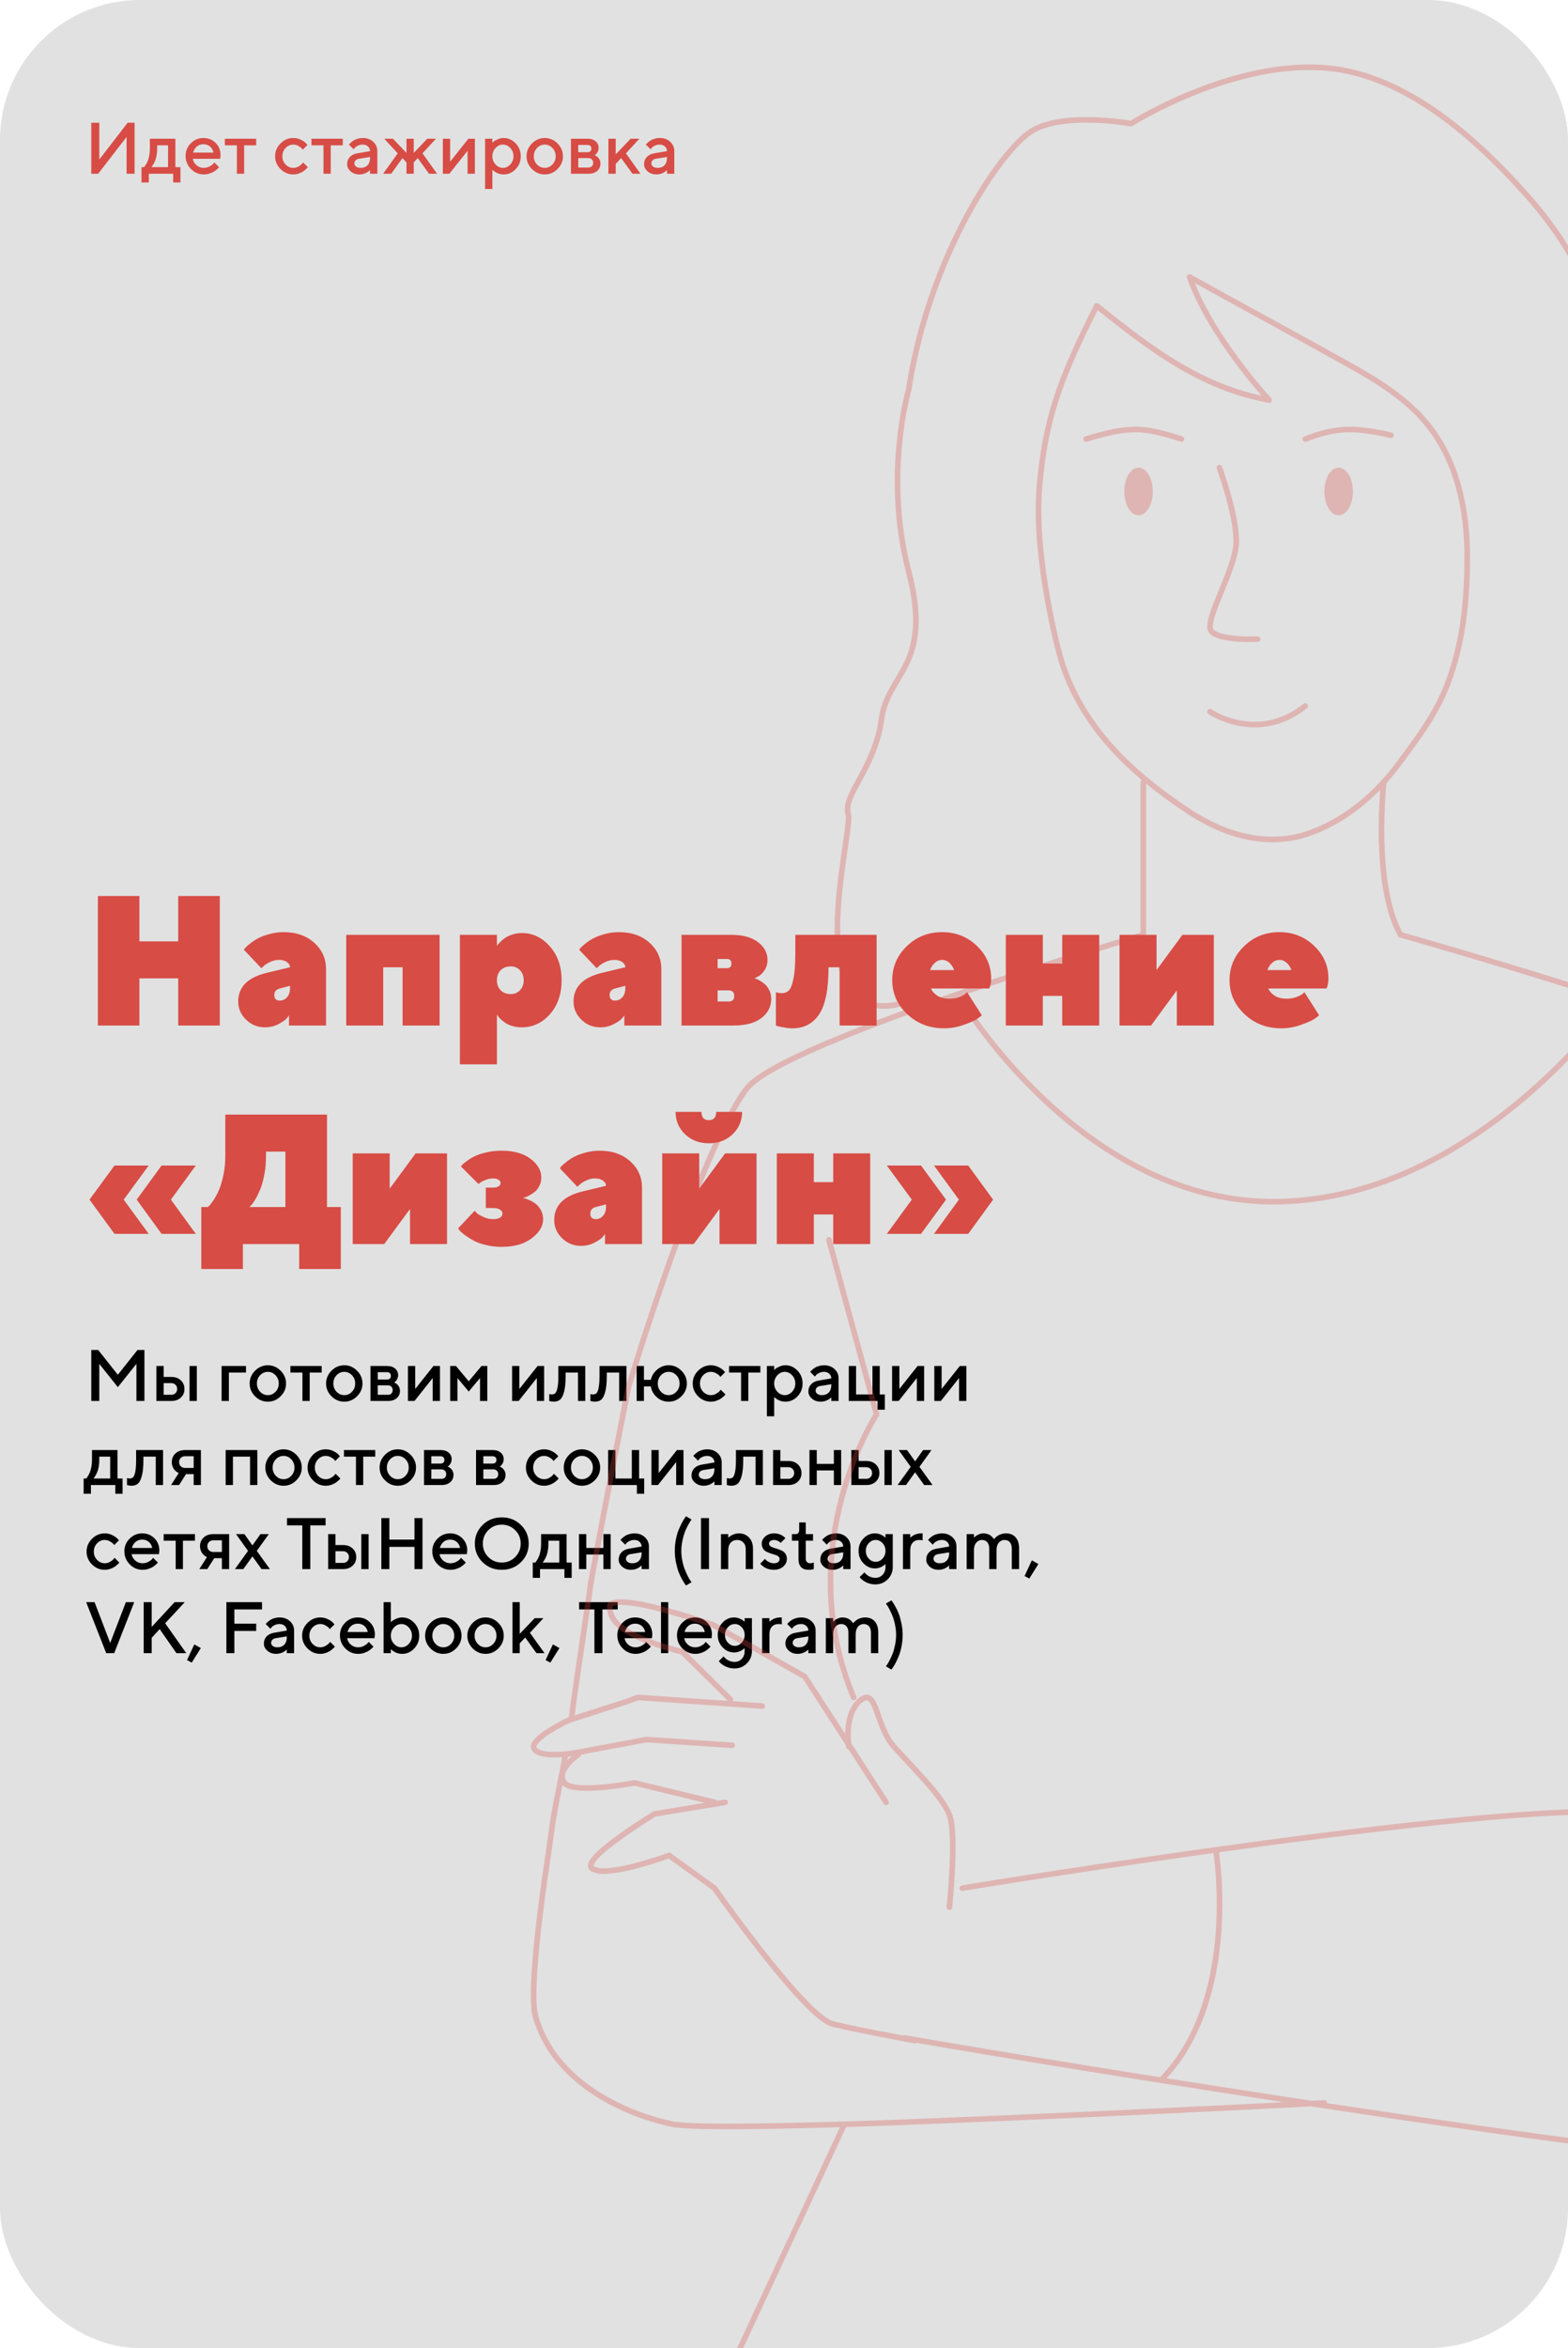 <?xml version="1.0" encoding="UTF-8"?> <svg xmlns="http://www.w3.org/2000/svg" width="280" height="419" viewBox="0 0 280 419" fill="none"> <g clip-path="url(#clip0_284_501)"> <rect width="280" height="419" rx="25" fill="#E1E1E1"></rect> <path d="M21.043 245.322L24.553 240.897H25.791V250H24.363V243.373L21.043 247.531L17.73 243.373V250H16.301V240.897H17.533L21.043 245.322ZM29.231 248.896H30.596C30.892 248.896 31.14 248.796 31.339 248.597C31.538 248.398 31.637 248.151 31.637 247.854C31.637 247.558 31.538 247.311 31.339 247.112C31.14 246.913 30.892 246.813 30.596 246.813H29.231V248.896ZM32.291 246.318C32.723 246.72 32.938 247.235 32.938 247.861C32.938 248.483 32.723 248.995 32.291 249.397C31.864 249.799 31.299 250 30.596 250H27.93V243.76H29.231V245.709H30.596C31.299 245.709 31.864 245.912 32.291 246.318ZM35.148 243.76V250H33.846V243.76H35.148ZM43.926 243.76V244.928H40.873V250H39.572V243.76H43.926ZM49.201 248.356C49.586 247.954 49.779 247.463 49.779 246.883C49.779 246.299 49.586 245.806 49.201 245.404C48.816 245.002 48.359 244.801 47.83 244.801C47.301 244.801 46.842 245.002 46.453 245.404C46.068 245.806 45.875 246.299 45.875 246.883C45.875 247.463 46.068 247.954 46.453 248.356C46.842 248.758 47.301 248.959 47.83 248.959C48.359 248.959 48.816 248.758 49.201 248.356ZM45.545 249.162C44.902 248.515 44.58 247.755 44.58 246.883C44.58 246.007 44.902 245.246 45.545 244.598C46.192 243.951 46.954 243.627 47.83 243.627C48.706 243.627 49.466 243.951 50.109 244.598C50.756 245.246 51.08 246.007 51.08 246.883C51.08 247.755 50.756 248.515 50.109 249.162C49.466 249.805 48.706 250.127 47.83 250.127C46.954 250.127 46.192 249.805 45.545 249.162ZM51.861 244.928V243.76H57.447V244.928H55.301V250H54.006V244.928H51.861ZM62.849 248.356C63.234 247.954 63.426 247.463 63.426 246.883C63.426 246.299 63.234 245.806 62.849 245.404C62.464 245.002 62.007 244.801 61.477 244.801C60.949 244.801 60.489 245.002 60.1 245.404C59.715 245.806 59.523 246.299 59.523 246.883C59.523 247.463 59.715 247.954 60.1 248.356C60.489 248.758 60.949 248.959 61.477 248.959C62.007 248.959 62.464 248.758 62.849 248.356ZM59.192 249.162C58.549 248.515 58.227 247.755 58.227 246.883C58.227 246.007 58.549 245.246 59.192 244.598C59.84 243.951 60.602 243.627 61.477 243.627C62.353 243.627 63.113 243.951 63.756 244.598C64.404 245.246 64.728 246.007 64.728 246.883C64.728 247.755 64.404 248.515 63.756 249.162C63.113 249.805 62.353 250.127 61.477 250.127C60.602 250.127 59.84 249.805 59.192 249.162ZM66.156 243.76H69.145C69.742 243.76 70.216 243.915 70.567 244.224C70.919 244.528 71.094 244.916 71.094 245.385C71.094 245.652 71.035 245.895 70.916 246.115C70.802 246.331 70.684 246.481 70.561 246.566L70.383 246.687C70.409 246.695 70.445 246.71 70.491 246.731C70.538 246.752 70.622 246.807 70.745 246.896C70.868 246.981 70.974 247.076 71.062 247.182C71.156 247.283 71.238 247.423 71.31 247.601C71.386 247.778 71.424 247.971 71.424 248.178C71.424 248.716 71.232 249.154 70.847 249.492C70.466 249.831 69.943 250 69.279 250H66.156V243.76ZM69.279 247.207H67.457V248.896H69.279C69.537 248.896 69.742 248.819 69.894 248.667C70.047 248.515 70.123 248.309 70.123 248.051C70.123 247.819 70.045 247.62 69.888 247.455C69.732 247.29 69.528 247.207 69.279 247.207ZM69.622 245.995C69.74 245.876 69.799 245.717 69.799 245.519C69.799 245.315 69.74 245.157 69.622 245.042C69.503 244.924 69.344 244.865 69.145 244.865H67.457V246.166H69.145C69.344 246.166 69.503 246.109 69.622 245.995ZM77.397 243.76H78.565V250H77.264V245.906L74.014 250H72.846V243.76H74.147V247.854L77.397 243.76ZM83.701 246.49L85.98 243.76H87.02V250H85.719V245.906L83.701 248.312L81.689 245.906V250H80.387V243.76H81.428L83.701 246.49ZM95.996 243.76H97.164V250H95.863V245.906L92.613 250H91.445V243.76H92.746V247.854L95.996 243.76ZM99.703 243.76H104.515V250H103.213V244.928H101.004V245.582C101.004 246.771 100.909 247.711 100.719 248.4C100.533 249.086 100.291 249.545 99.995 249.778C99.703 250.011 99.324 250.127 98.859 250.127C98.745 250.127 98.622 250.116 98.491 250.095C98.364 250.074 98.264 250.051 98.192 250.025L98.078 250V248.762C98.252 248.805 98.402 248.828 98.529 248.832C98.795 248.832 99.005 248.76 99.157 248.616C99.314 248.472 99.443 248.155 99.544 247.664C99.65 247.169 99.703 246.475 99.703 245.582V243.76ZM107.054 243.76H111.865V250H110.564V244.928H108.355V245.582C108.355 246.771 108.26 247.711 108.069 248.4C107.883 249.086 107.642 249.545 107.346 249.778C107.054 250.011 106.675 250.127 106.209 250.127C106.095 250.127 105.972 250.116 105.841 250.095C105.714 250.074 105.615 250.051 105.543 250.025L105.429 250V248.762C105.602 248.805 105.752 248.828 105.879 248.832C106.146 248.832 106.355 248.76 106.508 248.616C106.664 248.472 106.793 248.155 106.895 247.664C107.001 247.169 107.054 246.475 107.054 245.582V243.76ZM121.685 244.598C122.333 245.246 122.656 246.007 122.656 246.883C122.656 247.755 122.333 248.515 121.685 249.162C121.042 249.805 120.282 250.127 119.406 250.127C118.581 250.127 117.87 249.856 117.273 249.314C116.677 248.773 116.326 248.134 116.22 247.397H114.988V250H113.687V243.76H114.988V246.229H116.22C116.359 245.544 116.73 244.939 117.331 244.414C117.936 243.889 118.628 243.627 119.406 243.627C120.282 243.627 121.042 243.951 121.685 244.598ZM120.777 248.356C121.162 247.954 121.355 247.463 121.355 246.883C121.355 246.299 121.162 245.806 120.777 245.404C120.392 245.002 119.935 244.801 119.406 244.801C118.877 244.801 118.42 245.002 118.035 245.404C117.65 245.806 117.458 246.299 117.458 246.883C117.458 247.463 117.65 247.954 118.035 248.356C118.42 248.758 118.877 248.959 119.406 248.959C119.935 248.959 120.392 248.758 120.777 248.356ZM124.662 249.162C124.019 248.515 123.697 247.755 123.697 246.883C123.697 246.007 124.019 245.246 124.662 244.598C125.31 243.951 126.071 243.627 126.947 243.627C127.434 243.627 127.887 243.733 128.306 243.944C128.725 244.152 129.025 244.359 129.207 244.566L129.48 244.865L128.636 245.709C128.593 245.641 128.528 245.559 128.439 245.461C128.354 245.36 128.166 245.224 127.874 245.055C127.586 244.886 127.277 244.801 126.947 244.801C126.418 244.801 125.959 245.002 125.57 245.404C125.185 245.806 124.992 246.299 124.992 246.883C124.992 247.463 125.185 247.954 125.57 248.356C125.959 248.758 126.418 248.959 126.947 248.959C127.277 248.959 127.586 248.876 127.874 248.711C128.166 248.546 128.375 248.386 128.502 248.229L128.699 247.988L129.543 248.832C129.518 248.866 129.48 248.915 129.429 248.978C129.378 249.037 129.268 249.141 129.099 249.289C128.93 249.433 128.752 249.562 128.566 249.676C128.38 249.786 128.139 249.89 127.842 249.987C127.546 250.08 127.248 250.127 126.947 250.127C126.071 250.127 125.31 249.805 124.662 249.162ZM130.191 244.928V243.76H135.777V244.928H133.631V250H132.336V244.928H130.191ZM140.258 250.127C140.026 250.127 139.799 250.099 139.579 250.044C139.359 249.989 139.171 249.922 139.014 249.841C138.858 249.757 138.718 249.672 138.595 249.587C138.477 249.499 138.39 249.429 138.335 249.378L138.246 249.283V252.729H136.945V243.76H138.246V244.478C138.305 244.418 138.388 244.34 138.494 244.243C138.604 244.145 138.834 244.018 139.186 243.862C139.537 243.705 139.894 243.627 140.258 243.627C141.083 243.627 141.799 243.944 142.404 244.579C143.013 245.21 143.318 245.976 143.318 246.877C143.318 247.778 143.013 248.546 142.404 249.181C141.799 249.812 141.083 250.127 140.258 250.127ZM141.445 245.411C141.064 245.004 140.626 244.801 140.131 244.801C139.636 244.801 139.198 245.004 138.817 245.411C138.437 245.817 138.246 246.308 138.246 246.883C138.246 247.455 138.437 247.943 138.817 248.35C139.198 248.756 139.636 248.959 140.131 248.959C140.626 248.959 141.064 248.756 141.445 248.35C141.826 247.943 142.017 247.455 142.017 246.883C142.017 246.308 141.826 245.817 141.445 245.411ZM149.748 250H148.447V249.353C148.43 249.369 148.4 249.397 148.358 249.435C148.32 249.473 148.239 249.537 148.117 249.625C147.998 249.71 147.869 249.788 147.729 249.86C147.59 249.928 147.414 249.989 147.203 250.044C146.991 250.099 146.777 250.127 146.562 250.127C145.927 250.127 145.4 249.943 144.981 249.575C144.562 249.207 144.353 248.785 144.353 248.312C144.353 247.799 144.513 247.37 144.835 247.023C145.161 246.676 145.605 246.456 146.168 246.363L148.447 245.969C148.447 245.639 148.324 245.362 148.079 245.138C147.837 244.913 147.526 244.801 147.146 244.801C146.815 244.801 146.515 244.871 146.244 245.011C145.978 245.146 145.793 245.284 145.692 245.423L145.521 245.646L144.676 244.801C144.702 244.767 144.736 244.725 144.778 244.674C144.824 244.619 144.924 244.526 145.076 244.395C145.233 244.26 145.398 244.139 145.571 244.033C145.745 243.927 145.973 243.834 146.257 243.754C146.545 243.669 146.841 243.627 147.146 243.627C147.907 243.627 148.531 243.853 149.018 244.306C149.505 244.755 149.748 245.309 149.748 245.969V250ZM146.758 248.959C147.287 248.959 147.7 248.802 147.996 248.489C148.297 248.172 148.447 247.721 148.447 247.137V247.01L146.428 247.334C146.195 247.376 146.007 247.472 145.863 247.62C145.719 247.768 145.647 247.954 145.647 248.178C145.647 248.386 145.747 248.568 145.946 248.724C146.149 248.881 146.42 248.959 146.758 248.959ZM151.57 250V243.76H152.871V248.832H155.797V243.76H157.099V248.832H158.006V251.562H156.705V250H151.57ZM163.853 243.76H165.021V250H163.719V245.906L160.469 250H159.301V243.76H160.603V247.854L163.853 243.76ZM171.394 243.76H172.562V250H171.26V245.906L168.01 250H166.842V243.76H168.144V247.854L171.394 243.76ZM14.937 263.832H15.387C15.413 263.807 15.449 263.766 15.495 263.711C15.546 263.652 15.63 263.523 15.749 263.324C15.872 263.125 15.977 262.912 16.066 262.683C16.16 262.45 16.242 262.146 16.314 261.769C16.39 261.392 16.428 260.997 16.428 260.582V258.76H20.98V263.832H21.887V266.562H20.592V265H16.238V266.562H14.937V263.832ZM17.73 259.928V260.582C17.73 260.997 17.694 261.39 17.622 261.763C17.554 262.135 17.467 262.444 17.361 262.689C17.26 262.931 17.156 263.14 17.05 263.318C16.949 263.496 16.864 263.623 16.796 263.699L16.689 263.832H19.678V259.928H17.73ZM24.306 258.76H29.117V265H27.816V259.928H25.607V260.582C25.607 261.771 25.512 262.711 25.321 263.4C25.135 264.086 24.894 264.545 24.598 264.778C24.306 265.011 23.927 265.127 23.461 265.127C23.347 265.127 23.224 265.116 23.093 265.095C22.966 265.074 22.867 265.051 22.795 265.025L22.681 265V263.762C22.854 263.805 23.004 263.828 23.131 263.832C23.398 263.832 23.607 263.76 23.76 263.616C23.916 263.472 24.045 263.155 24.147 262.664C24.253 262.169 24.306 261.475 24.306 260.582V258.76ZM33.021 258.76H35.877V265H34.583V263.051H33.218L31.98 265H30.552L31.916 262.854C31.883 262.846 31.836 262.827 31.777 262.797C31.722 262.768 31.625 262.702 31.485 262.601C31.345 262.495 31.22 262.374 31.11 262.239C31.005 262.103 30.905 261.917 30.812 261.68C30.723 261.439 30.679 261.181 30.679 260.906C30.679 260.284 30.892 259.772 31.32 259.37C31.752 258.963 32.319 258.76 33.021 258.76ZM34.583 259.865H33.021C32.725 259.865 32.477 259.964 32.278 260.163C32.079 260.362 31.98 260.61 31.98 260.906C31.98 261.202 32.079 261.45 32.278 261.648C32.477 261.847 32.725 261.947 33.021 261.947H34.583V259.865ZM41.597 259.928V265H40.295V258.76H45.951V265H44.65V259.928H41.597ZM52.007 263.356C52.392 262.954 52.584 262.463 52.584 261.883C52.584 261.299 52.392 260.806 52.007 260.404C51.622 260.002 51.165 259.801 50.636 259.801C50.107 259.801 49.648 260.002 49.258 260.404C48.873 260.806 48.681 261.299 48.681 261.883C48.681 262.463 48.873 262.954 49.258 263.356C49.648 263.758 50.107 263.959 50.636 263.959C51.165 263.959 51.622 263.758 52.007 263.356ZM48.351 264.162C47.707 263.515 47.386 262.755 47.386 261.883C47.386 261.007 47.707 260.246 48.351 259.598C48.998 258.951 49.76 258.627 50.636 258.627C51.512 258.627 52.271 258.951 52.915 259.598C53.562 260.246 53.886 261.007 53.886 261.883C53.886 262.755 53.562 263.515 52.915 264.162C52.271 264.805 51.512 265.127 50.636 265.127C49.76 265.127 48.998 264.805 48.351 264.162ZM55.892 264.162C55.248 263.515 54.927 262.755 54.927 261.883C54.927 261.007 55.248 260.246 55.892 259.598C56.539 258.951 57.301 258.627 58.177 258.627C58.663 258.627 59.116 258.733 59.535 258.944C59.954 259.152 60.255 259.359 60.437 259.566L60.709 259.865L59.865 260.709C59.823 260.641 59.757 260.559 59.669 260.461C59.584 260.36 59.395 260.224 59.103 260.055C58.816 259.886 58.507 259.801 58.177 259.801C57.648 259.801 57.189 260.002 56.799 260.404C56.414 260.806 56.222 261.299 56.222 261.883C56.222 262.463 56.414 262.954 56.799 263.356C57.189 263.758 57.648 263.959 58.177 263.959C58.507 263.959 58.816 263.876 59.103 263.711C59.395 263.546 59.605 263.386 59.732 263.229L59.929 262.988L60.773 263.832C60.748 263.866 60.709 263.915 60.659 263.978C60.608 264.037 60.498 264.141 60.329 264.289C60.159 264.433 59.982 264.562 59.795 264.676C59.609 264.786 59.368 264.89 59.072 264.987C58.776 265.08 58.477 265.127 58.177 265.127C57.301 265.127 56.539 264.805 55.892 264.162ZM61.42 259.928V258.76H67.006V259.928H64.861V265H63.566V259.928H61.42ZM72.408 263.356C72.793 262.954 72.986 262.463 72.986 261.883C72.986 261.299 72.793 260.806 72.408 260.404C72.023 260.002 71.566 259.801 71.037 259.801C70.508 259.801 70.049 260.002 69.66 260.404C69.275 260.806 69.082 261.299 69.082 261.883C69.082 262.463 69.275 262.954 69.66 263.356C70.049 263.758 70.508 263.959 71.037 263.959C71.566 263.959 72.023 263.758 72.408 263.356ZM68.752 264.162C68.109 263.515 67.787 262.755 67.787 261.883C67.787 261.007 68.109 260.246 68.752 259.598C69.399 258.951 70.161 258.627 71.037 258.627C71.913 258.627 72.673 258.951 73.316 259.598C73.963 260.246 74.287 261.007 74.287 261.883C74.287 262.755 73.963 263.515 73.316 264.162C72.673 264.805 71.913 265.127 71.037 265.127C70.161 265.127 69.399 264.805 68.752 264.162ZM75.715 258.76H78.705C79.302 258.76 79.776 258.915 80.127 259.224C80.478 259.528 80.654 259.916 80.654 260.385C80.654 260.652 80.595 260.895 80.476 261.115C80.362 261.331 80.243 261.481 80.121 261.566L79.943 261.687C79.968 261.695 80.004 261.71 80.051 261.731C80.097 261.752 80.182 261.807 80.305 261.896C80.427 261.981 80.533 262.076 80.622 262.182C80.715 262.283 80.798 262.423 80.87 262.601C80.946 262.778 80.984 262.971 80.984 263.178C80.984 263.716 80.791 264.154 80.406 264.492C80.025 264.831 79.503 265 78.838 265H75.715V258.76ZM78.838 262.207H77.017V263.896H78.838C79.097 263.896 79.302 263.819 79.454 263.667C79.606 263.515 79.683 263.309 79.683 263.051C79.683 262.819 79.604 262.62 79.448 262.455C79.291 262.29 79.088 262.207 78.838 262.207ZM79.181 260.995C79.3 260.876 79.359 260.717 79.359 260.519C79.359 260.315 79.3 260.157 79.181 260.042C79.063 259.924 78.904 259.865 78.705 259.865H77.017V261.166H78.705C78.904 261.166 79.063 261.109 79.181 260.995ZM85.008 258.76H87.998C88.595 258.76 89.069 258.915 89.42 259.224C89.771 259.528 89.947 259.916 89.947 260.385C89.947 260.652 89.888 260.895 89.769 261.115C89.655 261.331 89.536 261.481 89.414 261.566L89.236 261.687C89.261 261.695 89.297 261.71 89.344 261.731C89.39 261.752 89.475 261.807 89.598 261.896C89.72 261.981 89.826 262.076 89.915 262.182C90.008 262.283 90.091 262.423 90.163 262.601C90.239 262.778 90.277 262.971 90.277 263.178C90.277 263.716 90.084 264.154 89.699 264.492C89.318 264.831 88.796 265 88.131 265H85.008V258.76ZM88.131 262.207H86.31V263.896H88.131C88.389 263.896 88.595 263.819 88.747 263.667C88.899 263.515 88.976 263.309 88.976 263.051C88.976 262.819 88.897 262.62 88.741 262.455C88.584 262.29 88.381 262.207 88.131 262.207ZM88.474 260.995C88.593 260.876 88.652 260.717 88.652 260.519C88.652 260.315 88.593 260.157 88.474 260.042C88.356 259.924 88.197 259.865 87.998 259.865H86.31V261.166H87.998C88.197 261.166 88.356 261.109 88.474 260.995ZM94.879 264.162C94.236 263.515 93.914 262.755 93.914 261.883C93.914 261.007 94.236 260.246 94.879 259.598C95.526 258.951 96.288 258.627 97.164 258.627C97.651 258.627 98.103 258.733 98.522 258.944C98.941 259.152 99.242 259.359 99.424 259.566L99.697 259.865L98.853 260.709C98.81 260.641 98.745 260.559 98.656 260.461C98.571 260.36 98.383 260.224 98.091 260.055C97.803 259.886 97.494 259.801 97.164 259.801C96.635 259.801 96.176 260.002 95.787 260.404C95.401 260.806 95.209 261.299 95.209 261.883C95.209 262.463 95.401 262.954 95.787 263.356C96.176 263.758 96.635 263.959 97.164 263.959C97.494 263.959 97.803 263.876 98.091 263.711C98.383 263.546 98.592 263.386 98.719 263.229L98.916 262.988L99.76 263.832C99.735 263.866 99.697 263.915 99.646 263.978C99.595 264.037 99.485 264.141 99.316 264.289C99.147 264.433 98.969 264.562 98.783 264.676C98.597 264.786 98.355 264.89 98.059 264.987C97.763 265.08 97.465 265.127 97.164 265.127C96.288 265.127 95.526 264.805 94.879 264.162ZM105.289 263.356C105.674 262.954 105.867 262.463 105.867 261.883C105.867 261.299 105.674 260.806 105.289 260.404C104.904 260.002 104.447 259.801 103.918 259.801C103.389 259.801 102.93 260.002 102.541 260.404C102.155 260.806 101.963 261.299 101.963 261.883C101.963 262.463 102.155 262.954 102.541 263.356C102.93 263.758 103.389 263.959 103.918 263.959C104.447 263.959 104.904 263.758 105.289 263.356ZM101.633 264.162C100.99 263.515 100.668 262.755 100.668 261.883C100.668 261.007 100.99 260.246 101.633 259.598C102.28 258.951 103.042 258.627 103.918 258.627C104.794 258.627 105.554 258.951 106.197 259.598C106.844 260.246 107.168 261.007 107.168 261.883C107.168 262.755 106.844 263.515 106.197 264.162C105.554 264.805 104.794 265.127 103.918 265.127C103.042 265.127 102.28 264.805 101.633 264.162ZM108.596 265V258.76H109.897V263.832H112.824V258.76H114.125V263.832H115.033V266.562H113.731V265H108.596ZM120.879 258.76H122.047V265H120.746V260.906L117.496 265H116.328V258.76H117.629V262.854L120.879 258.76ZM128.877 265H127.576V264.353C127.559 264.369 127.529 264.397 127.487 264.435C127.449 264.473 127.368 264.537 127.246 264.625C127.127 264.71 126.998 264.788 126.858 264.86C126.719 264.928 126.543 264.989 126.332 265.044C126.12 265.099 125.906 265.127 125.69 265.127C125.056 265.127 124.529 264.943 124.11 264.575C123.691 264.207 123.481 263.785 123.481 263.312C123.481 262.799 123.642 262.37 123.964 262.023C124.29 261.676 124.734 261.456 125.297 261.363L127.576 260.969C127.576 260.639 127.453 260.362 127.208 260.138C126.966 259.913 126.655 259.801 126.274 259.801C125.944 259.801 125.644 259.871 125.373 260.011C125.106 260.146 124.922 260.284 124.821 260.423L124.649 260.646L123.805 259.801C123.831 259.767 123.864 259.725 123.907 259.674C123.953 259.619 124.053 259.526 124.205 259.395C124.362 259.26 124.527 259.139 124.7 259.033C124.874 258.927 125.102 258.834 125.386 258.754C125.674 258.669 125.97 258.627 126.274 258.627C127.036 258.627 127.66 258.853 128.147 259.306C128.634 259.755 128.877 260.309 128.877 260.969V265ZM125.887 263.959C126.416 263.959 126.829 263.802 127.125 263.489C127.425 263.172 127.576 262.721 127.576 262.137V262.01L125.557 262.334C125.324 262.376 125.136 262.472 124.992 262.62C124.848 262.768 124.776 262.954 124.776 263.178C124.776 263.386 124.876 263.568 125.075 263.724C125.278 263.881 125.549 263.959 125.887 263.959ZM131.416 258.76H136.228V265H134.926V259.928H132.717V260.582C132.717 261.771 132.622 262.711 132.432 263.4C132.245 264.086 132.004 264.545 131.708 264.778C131.416 265.011 131.037 265.127 130.572 265.127C130.458 265.127 130.335 265.116 130.204 265.095C130.077 265.074 129.977 265.051 129.905 265.025L129.791 265V263.762C129.965 263.805 130.115 263.828 130.242 263.832C130.508 263.832 130.718 263.76 130.87 263.616C131.027 263.472 131.156 263.155 131.257 262.664C131.363 262.169 131.416 261.475 131.416 260.582V258.76ZM139.351 263.896H140.779C141.075 263.896 141.323 263.796 141.521 263.597C141.72 263.398 141.82 263.151 141.82 262.854C141.82 262.558 141.72 262.311 141.521 262.112C141.323 261.913 141.075 261.813 140.779 261.813H139.351V263.896ZM142.474 261.318C142.905 261.72 143.121 262.235 143.121 262.861C143.121 263.483 142.905 263.995 142.474 264.397C142.046 264.799 141.481 265 140.779 265H138.049V258.76H139.351V260.709H140.779C141.481 260.709 142.046 260.912 142.474 261.318ZM145.851 262.397V265H144.549V258.76H145.851V261.229H148.904V258.76H150.205V265H148.904V262.397H145.851ZM153.328 263.896H154.693C154.989 263.896 155.237 263.796 155.436 263.597C155.634 263.398 155.734 263.151 155.734 262.854C155.734 262.558 155.634 262.311 155.436 262.112C155.237 261.913 154.989 261.813 154.693 261.813H153.328V263.896ZM156.388 261.318C156.819 261.72 157.035 262.235 157.035 262.861C157.035 263.483 156.819 263.995 156.388 264.397C155.96 264.799 155.395 265 154.693 265H152.027V258.76H153.328V260.709H154.693C155.395 260.709 155.96 260.912 156.388 261.318ZM159.244 258.76V265H157.943V258.76H159.244ZM164.189 261.75L166.525 265H165.033L163.408 262.728L161.783 265H160.285L162.627 261.75L160.482 258.76H161.974L163.408 260.772L164.836 258.76H166.334L164.189 261.75ZM16.422 279.162C15.779 278.515 15.457 277.755 15.457 276.883C15.457 276.007 15.779 275.246 16.422 274.598C17.069 273.951 17.831 273.627 18.707 273.627C19.194 273.627 19.646 273.733 20.065 273.944C20.484 274.152 20.785 274.359 20.967 274.566L21.24 274.865L20.395 275.709C20.353 275.641 20.288 275.559 20.199 275.461C20.114 275.36 19.926 275.224 19.634 275.055C19.346 274.886 19.037 274.801 18.707 274.801C18.178 274.801 17.719 275.002 17.33 275.404C16.945 275.806 16.752 276.299 16.752 276.883C16.752 277.463 16.945 277.954 17.33 278.356C17.719 278.758 18.178 278.959 18.707 278.959C19.037 278.959 19.346 278.876 19.634 278.711C19.926 278.546 20.135 278.386 20.262 278.229L20.459 277.988L21.303 278.832C21.278 278.866 21.24 278.915 21.189 278.978C21.138 279.037 21.028 279.141 20.859 279.289C20.69 279.433 20.512 279.562 20.326 279.676C20.14 279.786 19.898 279.89 19.602 279.987C19.306 280.08 19.008 280.127 18.707 280.127C17.831 280.127 17.069 279.805 16.422 279.162ZM28.381 277.334H23.506C23.574 277.774 23.789 278.155 24.153 278.477C24.521 278.798 24.957 278.959 25.461 278.959C25.825 278.959 26.163 278.876 26.477 278.711C26.794 278.546 27.018 278.386 27.149 278.229L27.346 277.988L28.19 278.832C28.165 278.866 28.125 278.915 28.07 278.978C28.019 279.037 27.907 279.141 27.733 279.289C27.56 279.433 27.376 279.562 27.181 279.676C26.986 279.786 26.733 279.89 26.419 279.987C26.11 280.08 25.791 280.127 25.461 280.127C24.576 280.127 23.813 279.803 23.169 279.156C22.53 278.504 22.211 277.723 22.211 276.813C22.211 275.938 22.522 275.188 23.144 274.566C23.77 273.94 24.519 273.627 25.391 273.627C26.267 273.627 26.995 273.919 27.575 274.503C28.159 275.083 28.451 275.811 28.451 276.687L28.381 277.334ZM25.391 274.738C24.921 274.738 24.526 274.877 24.204 275.157C23.887 275.432 23.673 275.789 23.563 276.229H27.175C27.099 275.789 26.902 275.432 26.584 275.157C26.267 274.877 25.869 274.738 25.391 274.738ZM29.225 274.928V273.76H34.811V274.928H32.666V280H31.371V274.928H29.225ZM38.061 273.76H40.917V280H39.623V278.051H38.258L37.02 280H35.592L36.956 277.854C36.923 277.846 36.876 277.827 36.817 277.797C36.762 277.768 36.665 277.702 36.525 277.601C36.385 277.495 36.26 277.374 36.15 277.239C36.045 277.103 35.945 276.917 35.852 276.68C35.763 276.439 35.719 276.181 35.719 275.906C35.719 275.284 35.932 274.772 36.36 274.37C36.791 273.963 37.359 273.76 38.061 273.76ZM39.623 274.865H38.061C37.765 274.865 37.517 274.964 37.318 275.163C37.12 275.362 37.02 275.61 37.02 275.906C37.02 276.202 37.12 276.45 37.318 276.648C37.517 276.847 37.765 276.947 38.061 276.947H39.623V274.865ZM45.856 276.75L48.192 280H46.7L45.075 277.728L43.45 280H41.952L44.294 276.75L42.149 273.76H43.641L45.075 275.772L46.503 273.76H48.002L45.856 276.75ZM51.252 270.897H58.139V272.199H55.409V280H53.981V272.199H51.252V270.897ZM59.903 278.896H61.268C61.564 278.896 61.812 278.796 62.011 278.597C62.21 278.398 62.309 278.151 62.309 277.854C62.309 277.558 62.21 277.311 62.011 277.112C61.812 276.913 61.564 276.813 61.268 276.813H59.903V278.896ZM62.963 276.318C63.395 276.72 63.61 277.235 63.61 277.861C63.61 278.483 63.395 278.995 62.963 279.397C62.535 279.799 61.971 280 61.268 280H58.602V273.76H59.903V275.709H61.268C61.971 275.709 62.535 275.912 62.963 276.318ZM65.819 273.76V280H64.518V273.76H65.819ZM75.442 270.897V280H74.014V276.033H69.526V280H68.098V270.897H69.526V274.738H74.014V270.897H75.442ZM83.364 277.334H78.489C78.557 277.774 78.773 278.155 79.137 278.477C79.505 278.798 79.941 278.959 80.444 278.959C80.808 278.959 81.147 278.876 81.46 278.711C81.777 278.546 82.002 278.386 82.133 278.229L82.33 277.988L83.174 278.832C83.148 278.866 83.108 278.915 83.053 278.978C83.002 279.037 82.89 279.141 82.717 279.289C82.543 279.433 82.359 279.562 82.165 279.676C81.97 279.786 81.716 279.89 81.403 279.987C81.094 280.08 80.774 280.127 80.444 280.127C79.56 280.127 78.796 279.803 78.153 279.156C77.514 278.504 77.194 277.723 77.194 276.813C77.194 275.938 77.505 275.188 78.127 274.566C78.754 273.94 79.503 273.627 80.374 273.627C81.251 273.627 81.978 273.919 82.558 274.503C83.142 275.083 83.434 275.811 83.434 276.687L83.364 277.334ZM80.374 274.738C79.905 274.738 79.509 274.877 79.188 275.157C78.87 275.432 78.656 275.789 78.546 276.229H82.158C82.082 275.789 81.885 275.432 81.568 275.157C81.251 274.877 80.853 274.738 80.374 274.738ZM87.198 273.056C86.546 273.707 86.221 274.505 86.221 275.449C86.221 276.392 86.546 277.192 87.198 277.848C87.854 278.504 88.654 278.832 89.598 278.832C90.546 278.832 91.345 278.504 91.997 277.848C92.653 277.192 92.981 276.392 92.981 275.449C92.981 274.505 92.653 273.707 91.997 273.056C91.345 272.4 90.546 272.072 89.598 272.072C88.654 272.072 87.854 272.4 87.198 273.056ZM86.176 278.769C85.254 277.863 84.793 276.756 84.793 275.449C84.793 274.141 85.254 273.035 86.176 272.129C87.099 271.223 88.239 270.771 89.598 270.771C90.96 270.771 92.103 271.223 93.025 272.129C93.948 273.035 94.409 274.141 94.409 275.449C94.409 276.756 93.948 277.863 93.025 278.769C92.103 279.674 90.96 280.127 89.598 280.127C88.239 280.127 87.099 279.674 86.176 278.769ZM95.133 278.832H95.584C95.609 278.807 95.645 278.766 95.691 278.711C95.742 278.652 95.827 278.523 95.945 278.324C96.068 278.125 96.174 277.912 96.263 277.683C96.356 277.45 96.438 277.146 96.51 276.769C96.586 276.392 96.624 275.997 96.624 275.582V273.76H101.176V278.832H102.083V281.562H100.789V280H96.434V281.562H95.133V278.832ZM97.926 274.928V275.582C97.926 275.997 97.89 276.39 97.818 276.763C97.75 277.135 97.663 277.444 97.558 277.689C97.456 277.931 97.352 278.14 97.247 278.318C97.145 278.496 97.06 278.623 96.993 278.699L96.885 278.832H99.874V274.928H97.926ZM104.692 277.397V280H103.391V273.76H104.692V276.229H107.746V273.76H109.047V280H107.746V277.397H104.692ZM115.877 280H114.576V279.353C114.559 279.369 114.529 279.397 114.487 279.435C114.449 279.473 114.368 279.537 114.246 279.625C114.127 279.71 113.998 279.788 113.858 279.86C113.719 279.928 113.543 279.989 113.332 280.044C113.12 280.099 112.906 280.127 112.69 280.127C112.056 280.127 111.529 279.943 111.11 279.575C110.691 279.207 110.481 278.785 110.481 278.312C110.481 277.799 110.642 277.37 110.964 277.023C111.29 276.676 111.734 276.456 112.297 276.363L114.576 275.969C114.576 275.639 114.453 275.362 114.208 275.138C113.966 274.913 113.655 274.801 113.274 274.801C112.944 274.801 112.644 274.871 112.373 275.011C112.106 275.146 111.922 275.284 111.821 275.423L111.649 275.646L110.805 274.801C110.831 274.767 110.864 274.725 110.907 274.674C110.953 274.619 111.053 274.526 111.205 274.395C111.362 274.26 111.527 274.139 111.7 274.033C111.874 273.927 112.102 273.834 112.386 273.754C112.674 273.669 112.97 273.627 113.274 273.627C114.036 273.627 114.66 273.853 115.147 274.306C115.634 274.755 115.877 275.309 115.877 275.969V280ZM112.887 278.959C113.416 278.959 113.829 278.802 114.125 278.489C114.425 278.172 114.576 277.721 114.576 277.137V277.01L112.557 277.334C112.324 277.376 112.136 277.472 111.992 277.62C111.848 277.768 111.776 277.954 111.776 278.178C111.776 278.386 111.876 278.568 112.075 278.724C112.278 278.881 112.549 278.959 112.887 278.959ZM121.863 274.922C121.732 275.535 121.666 276.145 121.666 276.75C121.666 277.355 121.729 277.962 121.856 278.572C121.983 279.177 122.136 279.695 122.313 280.127C122.491 280.563 122.667 280.954 122.84 281.301C123.018 281.648 123.173 281.909 123.304 282.082L123.488 282.342L122.51 282.926C122.459 282.859 122.388 282.763 122.294 282.641C122.206 282.518 122.043 282.251 121.806 281.841C121.573 281.43 121.37 281.001 121.196 280.552C121.023 280.108 120.862 279.539 120.714 278.845C120.57 278.151 120.498 277.452 120.498 276.75C120.498 276.048 120.566 275.356 120.701 274.674C120.841 273.989 121.01 273.409 121.209 272.935C121.412 272.461 121.611 272.04 121.806 271.672C122 271.304 122.167 271.029 122.307 270.847L122.51 270.574L123.488 271.158C123.437 271.217 123.369 271.308 123.285 271.431C123.204 271.553 123.058 271.807 122.847 272.192C122.639 272.577 122.455 272.975 122.294 273.386C122.138 273.792 121.994 274.304 121.863 274.922ZM125.176 280V270.897H126.604V280H125.176ZM130.045 273.76V274.408L130.127 274.325C130.166 274.287 130.246 274.226 130.369 274.141C130.491 274.052 130.62 273.974 130.756 273.906C130.896 273.834 131.071 273.771 131.283 273.716C131.499 273.657 131.714 273.627 131.93 273.627C132.683 273.627 133.293 273.875 133.758 274.37C134.228 274.865 134.463 275.529 134.463 276.363V280H133.162V276.363C133.162 275.914 133.018 275.542 132.73 275.246C132.446 274.949 132.093 274.801 131.67 274.801C131.175 274.801 130.779 274.962 130.483 275.284C130.191 275.601 130.045 276.048 130.045 276.623V280H128.744V273.76H130.045ZM140.252 274.478L139.408 275.322C139.374 275.288 139.323 275.241 139.255 275.182C139.192 275.119 139.056 275.04 138.849 274.947C138.646 274.85 138.441 274.801 138.233 274.801C137.954 274.801 137.732 274.867 137.567 274.998C137.406 275.125 137.326 275.275 137.326 275.449C137.326 275.631 137.404 275.783 137.561 275.906C137.717 276.028 137.914 276.122 138.151 276.185C138.388 276.249 138.642 276.329 138.913 276.426C139.188 276.519 139.444 276.625 139.681 276.744C139.922 276.862 140.121 277.044 140.277 277.29C140.434 277.535 140.512 277.831 140.512 278.178C140.512 278.716 140.294 279.175 139.858 279.556C139.427 279.937 138.864 280.127 138.17 280.127C137.865 280.127 137.573 280.089 137.294 280.013C137.019 279.937 136.792 279.846 136.615 279.74C136.437 279.634 136.28 279.528 136.145 279.422C136.014 279.312 135.919 279.219 135.859 279.143L135.764 279.022L136.608 278.178C136.651 278.237 136.712 278.312 136.792 278.4C136.877 278.489 137.055 278.606 137.326 278.75C137.601 278.889 137.882 278.959 138.17 278.959C138.517 278.959 138.777 278.889 138.951 278.75C139.124 278.606 139.211 278.415 139.211 278.178C139.211 277.996 139.133 277.846 138.976 277.728C138.819 277.605 138.623 277.512 138.386 277.448C138.149 277.381 137.893 277.3 137.618 277.207C137.347 277.11 137.091 277.004 136.85 276.89C136.613 276.771 136.416 276.589 136.259 276.344C136.103 276.094 136.024 275.796 136.024 275.449C136.024 274.971 136.234 274.547 136.653 274.179C137.076 273.811 137.603 273.627 138.233 273.627C138.483 273.627 138.724 273.657 138.957 273.716C139.194 273.771 139.387 273.841 139.535 273.925C139.683 274.006 139.812 274.09 139.922 274.179C140.036 274.264 140.119 274.332 140.169 274.382L140.252 274.478ZM142.715 272.979V271.678H143.883V273.76H145.184V274.928H143.883V278.166C143.883 278.398 143.957 278.589 144.105 278.737C144.253 278.885 144.439 278.959 144.664 278.959C144.761 278.959 144.862 278.948 144.968 278.927C145.078 278.906 145.163 278.883 145.222 278.857L145.317 278.832V280C145.059 280.085 144.755 280.127 144.403 280.127C143.189 280.127 142.584 279.477 142.588 278.178V274.928H141.414V273.76H142.067C142.499 273.76 142.715 273.5 142.715 272.979ZM151.881 280H150.58V279.353C150.563 279.369 150.533 279.397 150.491 279.435C150.453 279.473 150.372 279.537 150.25 279.625C150.131 279.71 150.002 279.788 149.862 279.86C149.723 279.928 149.547 279.989 149.335 280.044C149.124 280.099 148.91 280.127 148.694 280.127C148.06 280.127 147.533 279.943 147.114 279.575C146.695 279.207 146.485 278.785 146.485 278.312C146.485 277.799 146.646 277.37 146.968 277.023C147.294 276.676 147.738 276.456 148.301 276.363L150.58 275.969C150.58 275.639 150.457 275.362 150.211 275.138C149.97 274.913 149.659 274.801 149.278 274.801C148.948 274.801 148.648 274.871 148.377 275.011C148.11 275.146 147.926 275.284 147.825 275.423L147.653 275.646L146.809 274.801C146.834 274.767 146.868 274.725 146.911 274.674C146.957 274.619 147.057 274.526 147.209 274.395C147.366 274.26 147.531 274.139 147.704 274.033C147.878 273.927 148.106 273.834 148.39 273.754C148.677 273.669 148.974 273.627 149.278 273.627C150.04 273.627 150.664 273.853 151.151 274.306C151.638 274.755 151.881 275.309 151.881 275.969V280ZM148.891 278.959C149.42 278.959 149.833 278.802 150.129 278.489C150.429 278.172 150.58 277.721 150.58 277.137V277.01L148.561 277.334C148.328 277.376 148.14 277.472 147.996 277.62C147.852 277.768 147.78 277.954 147.78 278.178C147.78 278.386 147.88 278.568 148.079 278.724C148.282 278.881 148.553 278.959 148.891 278.959ZM158.121 279.625V279.092L158.038 279.175C158 279.213 157.92 279.276 157.797 279.365C157.678 279.45 157.549 279.528 157.41 279.6C157.27 279.668 157.094 279.731 156.883 279.791C156.671 279.846 156.455 279.873 156.235 279.873C155.448 279.873 154.765 279.57 154.185 278.965C153.605 278.356 153.315 277.618 153.315 276.75C153.315 275.882 153.605 275.146 154.185 274.541C154.765 273.932 155.448 273.627 156.235 273.627C156.582 273.627 156.912 273.693 157.226 273.824C157.539 273.955 157.765 274.086 157.905 274.217L158.121 274.408V273.76H159.422V279.613C159.422 280.489 159.121 281.227 158.521 281.828C157.92 282.429 157.181 282.729 156.305 282.729C155.95 282.729 155.611 282.683 155.29 282.59C154.968 282.501 154.703 282.393 154.496 282.266C154.289 282.143 154.107 282.019 153.95 281.892C153.794 281.765 153.681 281.655 153.614 281.562L153.506 281.428L154.356 280.584C154.373 280.609 154.401 280.643 154.439 280.686C154.477 280.732 154.557 280.81 154.68 280.92C154.807 281.035 154.94 281.134 155.08 281.219C155.22 281.308 155.4 281.386 155.62 281.454C155.84 281.526 156.068 281.562 156.305 281.562C156.834 281.562 157.268 281.382 157.606 281.022C157.949 280.662 158.121 280.197 158.121 279.625ZM155.137 275.366C154.786 275.743 154.61 276.204 154.61 276.75C154.61 277.296 154.786 277.757 155.137 278.134C155.488 278.51 155.899 278.699 156.369 278.699C156.838 278.699 157.247 278.51 157.594 278.134C157.945 277.757 158.121 277.296 158.121 276.75C158.121 276.204 157.945 275.743 157.594 275.366C157.247 274.99 156.838 274.801 156.369 274.801C155.899 274.801 155.488 274.99 155.137 275.366ZM164.754 274.865C164.58 274.822 164.386 274.801 164.17 274.801C163.675 274.801 163.279 274.962 162.983 275.284C162.691 275.601 162.545 276.048 162.545 276.623V280H161.244V273.76H162.545V274.408L162.627 274.325C162.666 274.287 162.746 274.226 162.869 274.141C162.991 274.052 163.12 273.974 163.256 273.906C163.396 273.834 163.571 273.771 163.783 273.716C163.999 273.657 164.214 273.627 164.43 273.627H164.754V274.865ZM170.797 280H169.496V279.353C169.479 279.369 169.449 279.397 169.407 279.435C169.369 279.473 169.288 279.537 169.166 279.625C169.047 279.71 168.918 279.788 168.778 279.86C168.639 279.928 168.463 279.989 168.251 280.044C168.04 280.099 167.826 280.127 167.61 280.127C166.976 280.127 166.449 279.943 166.03 279.575C165.611 279.207 165.401 278.785 165.401 278.312C165.401 277.799 165.562 277.37 165.884 277.023C166.21 276.676 166.654 276.456 167.217 276.363L169.496 275.969C169.496 275.639 169.373 275.362 169.127 275.138C168.886 274.913 168.575 274.801 168.194 274.801C167.864 274.801 167.564 274.871 167.293 275.011C167.026 275.146 166.842 275.284 166.741 275.423L166.569 275.646L165.725 274.801C165.75 274.767 165.784 274.725 165.827 274.674C165.873 274.619 165.973 274.526 166.125 274.395C166.282 274.26 166.447 274.139 166.62 274.033C166.794 273.927 167.022 273.834 167.306 273.754C167.593 273.669 167.89 273.627 168.194 273.627C168.956 273.627 169.58 273.853 170.067 274.306C170.554 274.755 170.797 275.309 170.797 275.969V280ZM167.807 278.959C168.336 278.959 168.749 278.802 169.045 278.489C169.345 278.172 169.496 277.721 169.496 277.137V277.01L167.477 277.334C167.244 277.376 167.056 277.472 166.912 277.62C166.768 277.768 166.696 277.954 166.696 278.178C166.696 278.386 166.796 278.568 166.995 278.724C167.198 278.881 167.469 278.959 167.807 278.959ZM180.68 280V276.363C180.68 275.851 180.562 275.464 180.325 275.201C180.092 274.935 179.777 274.801 179.379 274.801C178.973 274.801 178.632 274.964 178.357 275.29C178.086 275.612 177.951 276.056 177.951 276.623V280H176.649V276.363C176.649 275.851 176.531 275.464 176.294 275.201C176.061 274.935 175.746 274.801 175.348 274.801C174.942 274.801 174.601 274.964 174.326 275.29C174.055 275.612 173.92 276.056 173.92 276.623V280H172.619V273.76H173.92V274.408C173.971 274.348 174.041 274.277 174.129 274.192C174.222 274.103 174.413 273.987 174.701 273.843C174.993 273.699 175.295 273.627 175.608 273.627C175.858 273.627 176.095 273.663 176.319 273.735C176.548 273.803 176.73 273.889 176.865 273.995C177.001 274.097 177.117 274.2 177.214 274.306C177.316 274.412 177.388 274.499 177.43 274.566L177.494 274.668C177.511 274.643 177.538 274.607 177.576 274.56C177.618 274.514 177.705 274.429 177.836 274.306C177.972 274.183 178.116 274.078 178.268 273.989C178.42 273.896 178.619 273.813 178.865 273.741C179.114 273.665 179.373 273.627 179.639 273.627C180.367 273.627 180.938 273.86 181.353 274.325C181.772 274.791 181.981 275.47 181.981 276.363V280H180.68ZM184.26 278.438L185.428 279.092L183.803 281.688L182.959 281.238L184.26 278.438ZM18.967 295L15.387 285.897H16.885L19.678 293.178L22.477 285.897H23.969L20.395 295H18.967ZM27.086 285.897V290.322L31.18 285.897H33.002L29.492 289.668L33.262 295H31.504L28.514 290.709L27.086 292.271V295H25.658V285.897H27.086ZM34.697 293.438L35.865 294.092L34.24 296.688L33.395 296.238L34.697 293.438ZM40.422 285.897H46.789V287.199H41.851V289.738H45.748V291.033H41.851V295H40.422V285.897ZM52.515 295H51.213V294.353C51.197 294.369 51.167 294.397 51.124 294.435C51.086 294.473 51.006 294.537 50.883 294.625C50.765 294.71 50.636 294.788 50.496 294.86C50.356 294.928 50.181 294.989 49.969 295.044C49.758 295.099 49.544 295.127 49.328 295.127C48.693 295.127 48.166 294.943 47.748 294.575C47.329 294.207 47.119 293.785 47.119 293.312C47.119 292.799 47.28 292.37 47.602 292.023C47.927 291.676 48.372 291.456 48.935 291.363L51.213 290.969C51.213 290.639 51.091 290.362 50.845 290.138C50.604 289.913 50.293 289.801 49.912 289.801C49.582 289.801 49.282 289.871 49.011 290.011C48.744 290.146 48.56 290.284 48.459 290.423L48.287 290.646L47.443 289.801C47.468 289.767 47.502 289.725 47.544 289.674C47.591 289.619 47.69 289.526 47.843 289.395C47.999 289.26 48.164 289.139 48.338 289.033C48.511 288.927 48.74 288.834 49.023 288.754C49.311 288.669 49.607 288.627 49.912 288.627C50.674 288.627 51.298 288.853 51.785 289.306C52.271 289.755 52.515 290.309 52.515 290.969V295ZM49.525 293.959C50.054 293.959 50.467 293.802 50.763 293.489C51.063 293.172 51.213 292.721 51.213 292.137V292.01L49.195 292.334C48.962 292.376 48.774 292.472 48.63 292.62C48.486 292.768 48.414 292.954 48.414 293.178C48.414 293.386 48.514 293.568 48.712 293.724C48.916 293.881 49.186 293.959 49.525 293.959ZM54.914 294.162C54.271 293.515 53.949 292.755 53.949 291.883C53.949 291.007 54.271 290.246 54.914 289.598C55.562 288.951 56.323 288.627 57.199 288.627C57.686 288.627 58.139 288.733 58.558 288.944C58.977 289.152 59.277 289.359 59.459 289.566L59.732 289.865L58.888 290.709C58.845 290.641 58.78 290.559 58.691 290.461C58.606 290.36 58.418 290.224 58.126 290.055C57.838 289.886 57.529 289.801 57.199 289.801C56.67 289.801 56.211 290.002 55.822 290.404C55.437 290.806 55.244 291.299 55.244 291.883C55.244 292.463 55.437 292.954 55.822 293.356C56.211 293.758 56.67 293.959 57.199 293.959C57.529 293.959 57.838 293.876 58.126 293.711C58.418 293.546 58.627 293.386 58.754 293.229L58.951 292.988L59.795 293.832C59.77 293.866 59.732 293.915 59.681 293.978C59.63 294.037 59.52 294.141 59.351 294.289C59.182 294.433 59.004 294.562 58.818 294.676C58.632 294.786 58.391 294.89 58.094 294.987C57.798 295.08 57.5 295.127 57.199 295.127C56.323 295.127 55.562 294.805 54.914 294.162ZM66.873 292.334H61.998C62.066 292.774 62.282 293.155 62.645 293.477C63.014 293.798 63.45 293.959 63.953 293.959C64.317 293.959 64.656 293.876 64.969 293.711C65.286 293.546 65.51 293.386 65.642 293.229L65.838 292.988L66.683 293.832C66.657 293.866 66.617 293.915 66.562 293.978C66.511 294.037 66.399 294.141 66.226 294.289C66.052 294.433 65.868 294.562 65.673 294.676C65.479 294.786 65.225 294.89 64.912 294.987C64.603 295.08 64.283 295.127 63.953 295.127C63.069 295.127 62.305 294.803 61.662 294.156C61.023 293.504 60.703 292.723 60.703 291.813C60.703 290.938 61.014 290.188 61.636 289.566C62.263 288.94 63.012 288.627 63.883 288.627C64.759 288.627 65.487 288.919 66.067 289.503C66.651 290.083 66.943 290.811 66.943 291.687L66.873 292.334ZM63.883 289.738C63.414 289.738 63.018 289.877 62.696 290.157C62.379 290.432 62.165 290.789 62.055 291.229H65.667C65.591 290.789 65.394 290.432 65.077 290.157C64.759 289.877 64.362 289.738 63.883 289.738ZM71.811 288.627C72.637 288.627 73.352 288.944 73.957 289.579C74.562 290.21 74.865 290.976 74.865 291.877C74.865 292.778 74.56 293.546 73.951 294.181C73.346 294.812 72.632 295.127 71.811 295.127C71.579 295.127 71.35 295.099 71.126 295.044C70.906 294.989 70.718 294.922 70.561 294.841C70.404 294.757 70.265 294.672 70.142 294.587C70.024 294.499 69.939 294.429 69.888 294.378L69.793 294.283V295H68.498V285.897H69.793V289.478C69.852 289.418 69.937 289.34 70.047 289.243C70.157 289.145 70.388 289.018 70.739 288.862C71.09 288.705 71.448 288.627 71.811 288.627ZM70.364 293.35C70.749 293.756 71.187 293.959 71.678 293.959C72.173 293.959 72.611 293.756 72.992 293.35C73.373 292.943 73.564 292.455 73.564 291.883C73.564 291.308 73.373 290.817 72.992 290.411C72.611 290.004 72.173 289.801 71.678 289.801C71.187 289.801 70.749 290.004 70.364 290.411C69.983 290.817 69.793 291.308 69.793 291.883C69.793 292.455 69.983 292.943 70.364 293.35ZM80.533 293.356C80.918 292.954 81.111 292.463 81.111 291.883C81.111 291.299 80.918 290.806 80.533 290.404C80.148 290.002 79.691 289.801 79.162 289.801C78.633 289.801 78.174 290.002 77.785 290.404C77.4 290.806 77.207 291.299 77.207 291.883C77.207 292.463 77.4 292.954 77.785 293.356C78.174 293.758 78.633 293.959 79.162 293.959C79.691 293.959 80.148 293.758 80.533 293.356ZM76.877 294.162C76.234 293.515 75.912 292.755 75.912 291.883C75.912 291.007 76.234 290.246 76.877 289.598C77.524 288.951 78.286 288.627 79.162 288.627C80.038 288.627 80.798 288.951 81.441 289.598C82.088 290.246 82.412 291.007 82.412 291.883C82.412 292.755 82.088 293.515 81.441 294.162C80.798 294.805 80.038 295.127 79.162 295.127C78.286 295.127 77.524 294.805 76.877 294.162ZM88.074 293.356C88.459 292.954 88.652 292.463 88.652 291.883C88.652 291.299 88.459 290.806 88.074 290.404C87.689 290.002 87.232 289.801 86.703 289.801C86.174 289.801 85.715 290.002 85.326 290.404C84.941 290.806 84.748 291.299 84.748 291.883C84.748 292.463 84.941 292.954 85.326 293.356C85.715 293.758 86.174 293.959 86.703 293.959C87.232 293.959 87.689 293.758 88.074 293.356ZM84.418 294.162C83.775 293.515 83.453 292.755 83.453 291.883C83.453 291.007 83.775 290.246 84.418 289.598C85.065 288.951 85.827 288.627 86.703 288.627C87.579 288.627 88.339 288.951 88.982 289.598C89.629 290.246 89.953 291.007 89.953 291.883C89.953 292.755 89.629 293.515 88.982 294.162C88.339 294.805 87.579 295.127 86.703 295.127C85.827 295.127 85.065 294.805 84.418 294.162ZM97.037 288.76L94.631 291.363L97.234 295H95.799L93.787 292.207L92.81 293.248V295H91.515V285.897H92.81V291.553L95.476 288.76H97.037ZM98.732 293.438L99.9 294.092L98.275 296.688L97.431 296.238L98.732 293.438ZM103.417 285.897H110.304V287.199H107.574V295H106.146V287.199H103.417V285.897ZM116.41 292.334H111.535C111.603 292.774 111.819 293.155 112.183 293.477C112.551 293.798 112.987 293.959 113.49 293.959C113.854 293.959 114.193 293.876 114.506 293.711C114.823 293.546 115.048 293.386 115.179 293.229L115.375 292.988L116.22 293.832C116.194 293.866 116.154 293.915 116.099 293.978C116.048 294.037 115.936 294.141 115.763 294.289C115.589 294.433 115.405 294.562 115.21 294.676C115.016 294.786 114.762 294.89 114.449 294.987C114.14 295.08 113.82 295.127 113.49 295.127C112.606 295.127 111.842 294.803 111.199 294.156C110.56 293.504 110.24 292.723 110.24 291.813C110.24 290.938 110.551 290.188 111.173 289.566C111.8 288.94 112.549 288.627 113.42 288.627C114.296 288.627 115.024 288.919 115.604 289.503C116.188 290.083 116.48 290.811 116.48 291.687L116.41 292.334ZM113.42 289.738C112.951 289.738 112.555 289.877 112.233 290.157C111.916 290.432 111.702 290.789 111.592 291.229H115.204C115.128 290.789 114.931 290.432 114.614 290.157C114.296 289.877 113.899 289.738 113.42 289.738ZM119.33 285.897V295H118.035V285.897H119.33ZM127.062 292.334H122.187C122.254 292.774 122.47 293.155 122.834 293.477C123.202 293.798 123.638 293.959 124.142 293.959C124.506 293.959 124.844 293.876 125.157 293.711C125.475 293.546 125.699 293.386 125.83 293.229L126.027 292.988L126.871 293.832C126.846 293.866 126.806 293.915 126.75 293.978C126.7 294.037 126.588 294.141 126.414 294.289C126.241 294.433 126.056 294.562 125.862 294.676C125.667 294.786 125.413 294.89 125.1 294.987C124.791 295.08 124.472 295.127 124.142 295.127C123.257 295.127 122.493 294.803 121.85 294.156C121.211 293.504 120.892 292.723 120.892 291.813C120.892 290.938 121.203 290.188 121.825 289.566C122.451 288.94 123.2 288.627 124.072 288.627C124.948 288.627 125.676 288.919 126.255 289.503C126.839 290.083 127.131 290.811 127.131 291.687L127.062 292.334ZM124.072 289.738C123.602 289.738 123.206 289.877 122.885 290.157C122.567 290.432 122.354 290.789 122.244 291.229H125.855C125.779 290.789 125.583 290.432 125.265 290.157C124.948 289.877 124.55 289.738 124.072 289.738ZM132.971 294.625V294.092L132.889 294.175C132.851 294.213 132.77 294.276 132.647 294.365C132.529 294.45 132.4 294.528 132.26 294.6C132.121 294.668 131.945 294.731 131.733 294.791C131.522 294.846 131.306 294.873 131.086 294.873C130.299 294.873 129.615 294.57 129.036 293.965C128.456 293.356 128.166 292.618 128.166 291.75C128.166 290.882 128.456 290.146 129.036 289.541C129.615 288.932 130.299 288.627 131.086 288.627C131.433 288.627 131.763 288.693 132.076 288.824C132.389 288.955 132.616 289.086 132.755 289.217L132.971 289.408V288.76H134.272V294.613C134.272 295.489 133.972 296.227 133.371 296.828C132.77 297.429 132.032 297.729 131.156 297.729C130.8 297.729 130.462 297.683 130.14 297.59C129.819 297.501 129.554 297.393 129.347 297.266C129.139 297.143 128.957 297.019 128.801 296.892C128.644 296.765 128.532 296.655 128.464 296.562L128.356 296.428L129.207 295.584C129.224 295.609 129.251 295.643 129.29 295.686C129.328 295.732 129.408 295.81 129.531 295.92C129.658 296.035 129.791 296.134 129.931 296.219C130.07 296.308 130.25 296.386 130.47 296.454C130.69 296.526 130.919 296.562 131.156 296.562C131.685 296.562 132.118 296.382 132.457 296.022C132.8 295.662 132.971 295.197 132.971 294.625ZM129.988 290.366C129.637 290.743 129.461 291.204 129.461 291.75C129.461 292.296 129.637 292.757 129.988 293.134C130.339 293.51 130.75 293.699 131.219 293.699C131.689 293.699 132.097 293.51 132.444 293.134C132.796 292.757 132.971 292.296 132.971 291.75C132.971 291.204 132.796 290.743 132.444 290.366C132.097 289.99 131.689 289.801 131.219 289.801C130.75 289.801 130.339 289.99 129.988 290.366ZM139.604 289.865C139.431 289.822 139.236 289.801 139.021 289.801C138.525 289.801 138.13 289.962 137.833 290.284C137.542 290.601 137.396 291.048 137.396 291.623V295H136.094V288.76H137.396V289.408L137.478 289.325C137.516 289.287 137.597 289.226 137.719 289.141C137.842 289.052 137.971 288.974 138.106 288.906C138.246 288.834 138.422 288.771 138.633 288.716C138.849 288.657 139.065 288.627 139.281 288.627H139.604V289.865ZM145.647 295H144.346V294.353C144.329 294.369 144.3 294.397 144.257 294.435C144.219 294.473 144.139 294.537 144.016 294.625C143.898 294.71 143.769 294.788 143.629 294.86C143.489 294.928 143.314 294.989 143.102 295.044C142.89 295.099 142.677 295.127 142.461 295.127C141.826 295.127 141.299 294.943 140.88 294.575C140.461 294.207 140.252 293.785 140.252 293.312C140.252 292.799 140.413 292.37 140.734 292.023C141.06 291.676 141.505 291.456 142.067 291.363L144.346 290.969C144.346 290.639 144.223 290.362 143.978 290.138C143.737 289.913 143.426 289.801 143.045 289.801C142.715 289.801 142.414 289.871 142.144 290.011C141.877 290.146 141.693 290.284 141.591 290.423L141.42 290.646L140.576 289.801C140.601 289.767 140.635 289.725 140.677 289.674C140.724 289.619 140.823 289.526 140.976 289.395C141.132 289.26 141.297 289.139 141.471 289.033C141.644 288.927 141.873 288.834 142.156 288.754C142.444 288.669 142.74 288.627 143.045 288.627C143.807 288.627 144.431 288.853 144.917 289.306C145.404 289.755 145.647 290.309 145.647 290.969V295ZM142.658 293.959C143.187 293.959 143.599 293.802 143.896 293.489C144.196 293.172 144.346 292.721 144.346 292.137V292.01L142.328 292.334C142.095 292.376 141.907 292.472 141.763 292.62C141.619 292.768 141.547 292.954 141.547 293.178C141.547 293.386 141.646 293.568 141.845 293.724C142.048 293.881 142.319 293.959 142.658 293.959ZM155.531 295V291.363C155.531 290.851 155.412 290.464 155.175 290.201C154.943 289.935 154.627 289.801 154.229 289.801C153.823 289.801 153.483 289.964 153.208 290.29C152.937 290.612 152.801 291.056 152.801 291.623V295H151.5V291.363C151.5 290.851 151.382 290.464 151.145 290.201C150.912 289.935 150.597 289.801 150.199 289.801C149.792 289.801 149.452 289.964 149.177 290.29C148.906 290.612 148.771 291.056 148.771 291.623V295H147.469V288.76H148.771V289.408C148.821 289.348 148.891 289.277 148.98 289.192C149.073 289.103 149.264 288.987 149.551 288.843C149.843 288.699 150.146 288.627 150.459 288.627C150.709 288.627 150.946 288.663 151.17 288.735C151.398 288.803 151.58 288.889 151.716 288.995C151.851 289.097 151.968 289.2 152.065 289.306C152.167 289.412 152.238 289.499 152.281 289.566L152.344 289.668C152.361 289.643 152.389 289.607 152.427 289.56C152.469 289.514 152.556 289.429 152.687 289.306C152.822 289.183 152.966 289.078 153.119 288.989C153.271 288.896 153.47 288.813 153.715 288.741C153.965 288.665 154.223 288.627 154.49 288.627C155.218 288.627 155.789 288.86 156.204 289.325C156.623 289.791 156.832 290.47 156.832 291.363V295H155.531ZM159.822 293.584C159.953 292.967 160.019 292.355 160.019 291.75C160.019 291.145 159.955 290.54 159.828 289.935C159.705 289.325 159.555 288.805 159.377 288.373C159.2 287.937 159.022 287.546 158.844 287.199C158.667 286.852 158.512 286.591 158.381 286.418L158.197 286.158L159.174 285.574C159.225 285.641 159.295 285.737 159.384 285.859C159.477 285.982 159.64 286.249 159.873 286.659C160.11 287.07 160.315 287.499 160.488 287.948C160.662 288.392 160.82 288.961 160.964 289.655C161.112 290.349 161.187 291.048 161.187 291.75C161.187 292.452 161.117 293.146 160.977 293.832C160.842 294.513 160.674 295.091 160.476 295.565C160.277 296.039 160.08 296.46 159.885 296.828C159.691 297.196 159.523 297.471 159.384 297.653L159.174 297.926L158.197 297.342C158.248 297.283 158.315 297.192 158.4 297.069C158.485 296.947 158.631 296.693 158.838 296.308C159.045 295.923 159.229 295.525 159.39 295.114C159.551 294.708 159.695 294.198 159.822 293.584Z" fill="black"></path> <path d="M39.251 159.894V183H31.822V174.589H24.894V183H17.481V159.894H24.894V167.982H31.822V159.894H39.251ZM58.216 183H51.609V181.179C51.523 181.33 51.373 181.528 51.158 181.775C50.954 182.022 50.481 182.345 49.74 182.742C49.01 183.129 48.204 183.322 47.323 183.322C46.002 183.322 44.874 182.866 43.94 181.953C43.005 181.04 42.538 179.96 42.538 178.714C42.538 176.114 44.246 174.406 47.662 173.59L51.787 172.607C51.787 172.252 51.609 171.946 51.255 171.688C50.9 171.42 50.417 171.286 49.805 171.286C49.278 171.286 48.747 171.415 48.209 171.672C47.683 171.919 47.302 172.167 47.065 172.414L46.663 172.768L43.537 169.465C43.601 169.379 43.692 169.266 43.81 169.126C43.929 168.987 44.208 168.74 44.648 168.385C45.089 168.031 45.562 167.719 46.066 167.451C46.571 167.171 47.237 166.919 48.065 166.693C48.892 166.457 49.746 166.339 50.627 166.339C52.893 166.339 54.725 166.973 56.121 168.24C57.518 169.497 58.216 171.06 58.216 172.929V183ZM49.966 178.553C50.471 178.553 50.9 178.354 51.255 177.957C51.609 177.559 51.787 177.038 51.787 176.394V175.91L49.966 176.394C49.31 176.565 48.983 176.952 48.983 177.554C48.983 178.22 49.31 178.553 49.966 178.553ZM68.432 172.607V183H61.825V166.822H78.502V183H71.896V172.607H68.432ZM89.411 173.123C88.96 173.574 88.734 174.175 88.734 174.927C88.734 175.668 88.96 176.265 89.411 176.716C89.862 177.167 90.464 177.393 91.216 177.393C91.871 177.393 92.419 177.162 92.859 176.7C93.3 176.238 93.52 175.647 93.52 174.927C93.52 174.197 93.3 173.601 92.859 173.139C92.419 172.677 91.871 172.446 91.216 172.446C90.464 172.446 89.862 172.671 89.411 173.123ZM88.734 181.018V189.929H82.128V166.822H88.734V168.804L88.895 168.562C88.96 168.466 89.126 168.289 89.395 168.031C89.664 167.762 89.954 167.526 90.265 167.322C90.587 167.107 91.006 166.919 91.522 166.758C92.038 166.586 92.591 166.5 93.182 166.5C95.137 166.5 96.807 167.295 98.193 168.885C99.589 170.464 100.288 172.473 100.288 174.911C100.288 177.371 99.595 179.391 98.209 180.97C96.823 182.538 95.147 183.322 93.182 183.322C92.591 183.322 92.038 183.247 91.522 183.097C91.006 182.946 90.582 182.758 90.249 182.533C89.916 182.296 89.626 182.065 89.379 181.84C89.143 181.604 88.971 181.405 88.863 181.244L88.734 181.018ZM118.093 183H111.486V181.179C111.4 181.33 111.25 181.528 111.035 181.775C110.831 182.022 110.358 182.345 109.617 182.742C108.887 183.129 108.081 183.322 107.2 183.322C105.879 183.322 104.751 182.866 103.816 181.953C102.882 181.04 102.415 179.96 102.415 178.714C102.415 176.114 104.123 174.406 107.539 173.59L111.664 172.607C111.664 172.252 111.486 171.946 111.132 171.688C110.777 171.42 110.294 171.286 109.682 171.286C109.155 171.286 108.624 171.415 108.086 171.672C107.56 171.919 107.179 172.167 106.942 172.414L106.54 172.768L103.414 169.465C103.478 169.379 103.569 169.266 103.688 169.126C103.806 168.987 104.085 168.74 104.525 168.385C104.966 168.031 105.438 167.719 105.943 167.451C106.448 167.171 107.114 166.919 107.941 166.693C108.769 166.457 109.623 166.339 110.503 166.339C112.77 166.339 114.602 166.973 115.998 168.24C117.395 169.497 118.093 171.06 118.093 172.929V183ZM109.843 178.553C110.348 178.553 110.777 178.354 111.132 177.957C111.486 177.559 111.664 177.038 111.664 176.394V175.91L109.843 176.394C109.188 176.565 108.86 176.952 108.86 177.554C108.86 178.22 109.188 178.553 109.843 178.553ZM121.702 166.822H130.613C132.654 166.822 134.238 167.257 135.366 168.127C136.494 168.998 137.058 170.05 137.058 171.286C137.058 172.016 136.865 172.655 136.478 173.203C136.091 173.751 135.699 174.111 135.302 174.283L134.738 174.589C134.824 174.61 134.931 174.643 135.06 174.686C135.2 174.729 135.441 174.852 135.785 175.056C136.129 175.25 136.43 175.475 136.688 175.733C136.956 175.98 137.192 176.324 137.396 176.764C137.611 177.205 137.719 177.688 137.719 178.214C137.719 179.622 137.139 180.771 135.979 181.663C134.829 182.554 133.153 183 130.951 183H121.702V166.822ZM130.129 176.732H128.147V178.714H130.129C130.785 178.714 131.112 178.386 131.112 177.731C131.112 177.065 130.785 176.732 130.129 176.732ZM129.791 172.768C130.339 172.768 130.613 172.494 130.613 171.946C130.613 171.398 130.339 171.125 129.791 171.125H128.147V172.768H129.791ZM142.021 166.822H156.539V183H149.933V172.607H147.951C147.951 176.528 147.392 179.326 146.275 181.002C145.158 182.667 143.573 183.5 141.521 183.5C141.038 183.5 140.549 183.451 140.055 183.354C139.561 183.269 139.18 183.193 138.911 183.129L138.557 183V177.054C138.89 177.162 139.217 177.221 139.54 177.231C140.087 177.231 140.528 177.07 140.861 176.748C141.194 176.426 141.468 175.733 141.683 174.669C141.908 173.606 142.021 172.091 142.021 170.125V166.822ZM176.648 176.394H166.255C166.449 176.877 166.819 177.301 167.367 177.667C167.926 178.032 168.656 178.214 169.559 178.214C170.149 178.214 170.703 178.123 171.218 177.94C171.745 177.747 172.126 177.554 172.362 177.36L172.701 177.054L175.327 181.179C175.134 181.351 174.854 181.566 174.489 181.824C174.124 182.082 173.351 182.425 172.169 182.855C170.998 183.285 169.8 183.5 168.576 183.5C165.976 183.5 163.785 182.656 162.001 180.97C160.218 179.283 159.327 177.264 159.327 174.911C159.327 172.559 160.186 170.544 161.905 168.869C163.624 167.182 165.734 166.339 168.237 166.339C170.676 166.339 172.744 167.155 174.441 168.788C176.138 170.41 176.987 172.344 176.987 174.589C176.987 174.943 176.96 175.271 176.906 175.572C176.853 175.862 176.788 176.071 176.713 176.2L176.648 176.394ZM169.542 171.817C169.156 171.463 168.721 171.286 168.237 171.286C167.754 171.286 167.319 171.463 166.932 171.817C166.545 172.161 166.266 172.591 166.094 173.106H170.38C170.208 172.602 169.929 172.172 169.542 171.817ZM186.22 177.715V183H179.613V166.822H186.22V171.946H189.684V166.822H196.291V183H189.684V177.715H186.22ZM211.147 166.822H216.754V183H210.148V176.732L205.54 183H199.916V166.822H206.522V173.106L211.147 166.822ZM236.88 176.394H226.487C226.68 176.877 227.051 177.301 227.599 177.667C228.157 178.032 228.888 178.214 229.79 178.214C230.381 178.214 230.934 178.123 231.45 177.94C231.976 177.747 232.357 177.554 232.594 177.36L232.932 177.054L235.559 181.179C235.365 181.351 235.086 181.566 234.721 181.824C234.355 182.082 233.582 182.425 232.4 182.855C231.229 183.285 230.032 183.5 228.807 183.5C226.208 183.5 224.016 182.656 222.233 180.97C220.45 179.283 219.558 177.264 219.558 174.911C219.558 172.559 220.417 170.544 222.136 168.869C223.855 167.182 225.966 166.339 228.469 166.339C230.907 166.339 232.975 167.155 234.672 168.788C236.37 170.41 237.218 172.344 237.218 174.589C237.218 174.943 237.191 175.271 237.138 175.572C237.084 175.862 237.02 176.071 236.944 176.2L236.88 176.394ZM229.774 171.817C229.387 171.463 228.952 171.286 228.469 171.286C227.985 171.286 227.55 171.463 227.164 171.817C226.777 172.161 226.498 172.591 226.326 173.106H230.612C230.44 172.602 230.161 172.172 229.774 171.817ZM26.553 207.981L22.09 214.072L26.553 220.179H20.446L15.983 214.072L20.446 207.981H26.553ZM34.964 207.981L30.517 214.072L34.964 220.179H28.857L24.41 214.072L28.857 207.981H34.964ZM35.947 215.394H37.107C37.193 215.329 37.306 215.227 37.446 215.087C37.585 214.948 37.833 214.609 38.187 214.072C38.541 213.524 38.853 212.934 39.122 212.3C39.401 211.655 39.653 210.801 39.879 209.738C40.115 208.674 40.233 207.536 40.233 206.322V198.894H58.393V215.394H60.858V226.447H53.43V222H43.376V226.447H35.947V215.394ZM47.501 206.322C47.501 207.536 47.393 208.669 47.178 209.722C46.974 210.774 46.727 211.639 46.437 212.316C46.158 212.982 45.873 213.557 45.583 214.04C45.293 214.523 45.051 214.867 44.858 215.071L44.52 215.394H50.965V205.5H47.501V206.322ZM74.216 205.822H79.824V222H73.217V215.732L68.609 222H62.985V205.822H69.592V212.106L74.216 205.822ZM96.662 210.125C96.662 210.672 96.544 211.172 96.308 211.623C96.082 212.074 95.808 212.429 95.486 212.687C95.164 212.934 94.841 213.148 94.519 213.331C94.207 213.503 93.928 213.621 93.681 213.686L93.359 213.75C93.445 213.771 93.568 213.804 93.73 213.847C93.901 213.89 94.197 214.008 94.616 214.201C95.035 214.384 95.4 214.604 95.711 214.862C96.034 215.109 96.324 215.469 96.582 215.941C96.85 216.414 96.984 216.951 96.984 217.553C96.984 218.81 96.308 219.948 94.954 220.969C93.601 221.989 91.801 222.5 89.556 222.5C88.546 222.5 87.585 222.381 86.672 222.145C85.759 221.919 85.023 221.646 84.464 221.323C83.906 221.001 83.412 220.684 82.982 220.373C82.552 220.05 82.246 219.776 82.064 219.551L81.806 219.196L84.77 216.054C84.856 216.162 84.98 216.301 85.141 216.473C85.313 216.634 85.684 216.854 86.253 217.134C86.833 217.413 87.44 217.553 88.074 217.553C88.622 217.553 89.035 217.456 89.314 217.263C89.594 217.059 89.733 216.828 89.733 216.57C89.733 216.301 89.594 216.07 89.314 215.877C89.035 215.673 88.622 215.571 88.074 215.571H86.752V211.929H88.074C88.493 211.929 88.815 211.849 89.04 211.688C89.277 211.526 89.395 211.338 89.395 211.124C89.395 210.898 89.277 210.705 89.04 210.543C88.815 210.372 88.493 210.286 88.074 210.286C87.633 210.286 87.193 210.372 86.752 210.543C86.312 210.705 85.984 210.871 85.769 211.043L85.431 211.269L82.305 208.143C82.37 208.078 82.456 207.981 82.563 207.853C82.67 207.713 82.939 207.487 83.369 207.176C83.798 206.854 84.271 206.569 84.787 206.322C85.302 206.064 85.99 205.838 86.849 205.645C87.709 205.441 88.611 205.339 89.556 205.339C91.737 205.339 93.466 205.822 94.745 206.789C96.023 207.756 96.662 208.868 96.662 210.125ZM114.645 222H108.038V220.179C107.952 220.33 107.802 220.528 107.587 220.775C107.383 221.022 106.91 221.345 106.169 221.742C105.438 222.129 104.633 222.322 103.752 222.322C102.431 222.322 101.303 221.866 100.368 220.953C99.434 220.04 98.966 218.96 98.966 217.714C98.966 215.114 100.674 213.406 104.09 212.59L108.215 211.607C108.215 211.252 108.038 210.946 107.684 210.688C107.329 210.42 106.846 210.286 106.233 210.286C105.707 210.286 105.175 210.415 104.638 210.672C104.112 210.919 103.73 211.167 103.494 211.414L103.091 211.768L99.965 208.465C100.03 208.379 100.121 208.266 100.239 208.126C100.357 207.987 100.637 207.74 101.077 207.385C101.518 207.031 101.99 206.719 102.495 206.451C103 206.171 103.666 205.919 104.493 205.693C105.32 205.457 106.174 205.339 107.055 205.339C109.322 205.339 111.153 205.973 112.55 207.24C113.946 208.497 114.645 210.06 114.645 211.929V222ZM106.395 217.553C106.899 217.553 107.329 217.354 107.684 216.957C108.038 216.559 108.215 216.038 108.215 215.394V214.91L106.395 215.394C105.739 215.565 105.412 215.952 105.412 216.554C105.412 217.22 105.739 217.553 106.395 217.553ZM126.568 204.018C124.871 204.018 123.458 203.48 122.331 202.406C121.203 201.321 120.639 199.989 120.639 198.41H125.263C125.263 199.398 125.698 199.893 126.568 199.893C127.449 199.893 127.89 199.398 127.89 198.41H132.514C132.514 199.989 131.95 201.321 130.822 202.406C129.705 203.48 128.287 204.018 126.568 204.018ZM129.485 205.822H135.092V222H128.486V215.732L123.877 222H118.254V205.822H124.86V212.106L129.485 205.822ZM145.324 216.715V222H138.718V205.822H145.324V210.946H148.789V205.822H155.395V222H148.789V216.715H145.324ZM171.234 214.072L166.787 207.981H172.894L177.341 214.072L172.894 220.179H166.787L171.234 214.072ZM162.823 214.072L158.36 207.981H164.467L168.93 214.072L164.467 220.179H158.36L162.823 214.072Z" fill="#D74C45"></path> <g opacity="0.3"> <path d="M204.163 139.59C204.163 139.59 204.163 154.859 204.163 166.809" stroke="#D74C45" stroke-miterlimit="10" stroke-linecap="round" stroke-linejoin="round"></path> <path d="M247.089 139.59C247.089 139.59 245.085 157.91 250.096 166.809" stroke="#D74C45" stroke-miterlimit="10" stroke-linecap="round" stroke-linejoin="round"></path> <path d="M105.494 282.49C104.99 286.573 102.596 301.884 102.092 306.307" stroke="#D74C45" stroke-miterlimit="10" stroke-linecap="round" stroke-linejoin="round"></path> <path d="M105.494 282.49C108.604 265.598 112.233 247.513 112.233 247.513C112.233 247.513 124.848 205.54 133.315 194.279C139.881 185.748 204.163 166.809 204.163 166.809" stroke="#D74C45" stroke-miterlimit="10" stroke-linecap="round" stroke-linejoin="round"></path> <path d="M236.486 375.263C236.486 375.263 187.54 377.817 152.849 379.009C136.19 379.52 122.966 379.69 119.875 379.009C110.601 376.966 98.923 371.176 95.66 359.938C94.629 356.532 95.832 344.613 98.064 329.799C98.236 328.607 98.408 327.245 98.579 326.053C99.266 321.285 100.125 318.05 100.984 313.112" stroke="#D74C45" stroke-miterlimit="10" stroke-linecap="round" stroke-linejoin="round"></path> <path d="M185.686 96.619C185.348 92.672 185.348 88.553 185.855 84.435C187.04 73.28 190.086 66.073 195.839 54.575C205.485 62.297 214.453 69.162 226.637 71.392C221.391 65.558 214.961 56.806 212.423 49.426C221.053 54.231 229.683 58.865 238.313 63.67C244.236 66.931 250.497 70.363 254.728 75.511C260.143 82.032 262.004 90.784 262.004 99.365C262.004 107.602 261.158 115.84 257.943 123.39C255.912 128.196 252.358 132.829 249.143 137.119C244.913 142.611 238.652 147.588 231.714 149.304C224.776 150.848 218.007 148.617 212.084 144.67C201.762 137.806 193.301 129.74 189.578 118.071C187.717 111.721 186.194 102.969 185.686 96.619Z" stroke="#D74C45" stroke-miterlimit="10" stroke-linecap="round" stroke-linejoin="round"></path> <path d="M203.313 91.956C204.722 91.956 205.865 90.052 205.865 87.703C205.865 85.354 204.722 83.45 203.313 83.45C201.903 83.45 200.761 85.354 200.761 87.703C200.761 90.052 201.903 91.956 203.313 91.956Z" fill="#D74C45"></path> <path d="M162.251 178.717C141.706 185.36 152.493 148.457 151.465 145.221C150.438 141.984 156.182 137.049 157.38 128.532C158.408 120.015 166.703 118.988 162.252 101.954C157.8 84.75 162.252 69.59 162.252 69.59C165.847 45.912 178.516 27.004 184.166 23.427C189.816 19.85 201.972 22.064 201.972 22.064C201.972 22.064 222.175 9.289 239.809 12.525C252.65 14.91 263.95 25.131 272.339 34.499C279.873 42.846 285.522 52.896 287.235 64.139C288.947 75.381 290.83 87.816 288.947 99.229C286.55 114.9 291.074 119.337 294.327 125.98C299.805 136.882 304.869 143.007 304.527 147.435C304.184 152.375 306.235 164.257 304.527 166.809C302.249 170.211 299.976 181.44 294.327 180.418" stroke="#D74C45" stroke-miterlimit="10" stroke-linecap="round" stroke-linejoin="round"></path> <path d="M148.024 221.247L156.53 252.404C156.53 252.404 141.154 275.856 152.441 302.904" stroke="#D74C45" stroke-miterlimit="10" stroke-linecap="round" stroke-linejoin="round"></path> <path d="M171.841 178.717C171.841 178.717 193.795 215.259 228.583 214.428C263.372 213.598 287.522 179.714 287.522 179.714" stroke="#D74C45" stroke-miterlimit="10" stroke-linecap="round" stroke-linejoin="round"></path> <path d="M217.75 83.45C217.75 83.45 220.762 91.654 220.762 96.611C220.762 101.567 214.738 110.967 216.344 112.677C217.951 114.386 224.578 114.044 224.578 114.044" stroke="#D74C45" stroke-miterlimit="10" stroke-linecap="round" stroke-linejoin="round"></path> <path d="M169.543 340.331C169.543 340.331 170.885 327.296 169.543 323.866C168.2 320.436 162.998 315.462 159.642 311.689C156.286 307.916 156.622 300.885 153.601 303.457C150.58 306.03 151.587 311.689 151.587 311.689" stroke="#D74C45" stroke-miterlimit="10" stroke-linecap="round" stroke-linejoin="round"></path> <path d="M130.415 303.26L121.842 294.762C118.344 293.912 115.544 292.892 113.445 291.872C109.071 289.832 108.896 287.793 108.896 286.603C108.896 285.923 110.471 285.583 114.32 286.263C120.268 287.453 127.441 290.002 127.441 290.002L143.711 299.181L158.231 321.618" stroke="#D74C45" stroke-miterlimit="10" stroke-linecap="round" stroke-linejoin="round"></path> <path d="M130.734 311.441L115.43 310.417L110.889 311.27L102.648 312.807C102.648 312.807 96.594 313.831 95.416 312.124C94.239 310.417 101.471 307.002 101.471 307.002L112.066 303.587L113.916 302.904L136.116 304.441" stroke="#D74C45" stroke-miterlimit="10" stroke-linecap="round" stroke-linejoin="round"></path> <path d="M103.248 313.112C103.248 313.112 99.133 315.889 100.779 318.146C102.425 320.229 113.289 318.146 113.289 318.146L127.61 321.618" stroke="#D74C45" stroke-miterlimit="10" stroke-linecap="round" stroke-linejoin="round"></path> <path d="M250.096 166.809C250.096 166.809 314.339 184.934 324.156 192.726C333.974 200.518 341.897 246.254 347.064 285.892" stroke="#D74C45" stroke-miterlimit="10" stroke-linecap="round" stroke-linejoin="round"></path> <path d="M161.633 363.681C195.186 369.536 267.94 380.901 294.816 383.828C300.123 384.345 303.547 384.689 304.745 384.517C312.62 383.312 335.216 382.278 341.208 376.424C342.749 374.874 344.118 372.463 345.659 369.536C351.137 357.999 353.02 345.084 351.821 332.341C351.821 332.169 351.821 331.997 351.821 331.825" stroke="#D74C45" stroke-miterlimit="10" stroke-linecap="round" stroke-linejoin="round"></path> <path d="M129.492 321.617L116.887 323.684C116.887 323.684 110.671 327.472 107.39 330.399C105.836 331.776 104.973 332.982 105.836 333.498C106.181 333.67 106.527 333.671 106.872 333.843C110.671 334.359 119.477 331.088 119.477 331.088L127.592 336.942C127.592 336.942 142.787 358.637 148.312 361.048C149.348 361.392 154.183 362.425 161.608 363.803C162.126 363.975 162.817 363.975 163.335 364.147" stroke="#D74C45" stroke-miterlimit="10" stroke-linecap="round" stroke-linejoin="round"></path> <path d="M171.841 336.928C171.841 336.928 275.149 319.973 291.746 323.912C308.343 327.851 323.247 336.928 323.247 336.928" stroke="#D74C45" stroke-miterlimit="10" stroke-linecap="round" stroke-linejoin="round"></path> <path d="M210.968 78.347C204.017 76.078 201.456 76.078 193.956 78.347" stroke="#D74C45" stroke-miterlimit="10" stroke-linecap="round" stroke-linejoin="round"></path> <path d="M239.038 91.956C240.447 91.956 241.59 90.052 241.59 87.703C241.59 85.354 240.447 83.45 239.038 83.45C237.628 83.45 236.486 85.354 236.486 87.703C236.486 90.052 237.628 91.956 239.038 91.956Z" fill="#D74C45"></path> <path d="M233.084 78.347C238.516 76.285 241.644 76.148 248.394 77.659" stroke="#D74C45" stroke-miterlimit="10" stroke-linecap="round" stroke-linejoin="round"></path> <path d="M217.116 330.123C217.116 330.123 221.51 356.481 207.566 370.952" stroke="#D74C45" stroke-miterlimit="10" stroke-linecap="round" stroke-linejoin="round"></path> <path d="M295.428 383.091L304.534 424.604C214.337 458.16 134.104 422.701 131.012 421.49L150.598 379.458" stroke="#D74C45" stroke-miterlimit="10" stroke-linecap="round" stroke-linejoin="round"></path> <path d="M216.072 127.009C216.072 127.009 224.578 132.785 233.084 125.98" stroke="#D74C45" stroke-miterlimit="10" stroke-linecap="round" stroke-linejoin="round"></path> </g> <path d="M24.033 31H22.605V24.436L17.533 31H16.301V21.898H17.73V28.467L22.801 21.898H24.033V31ZM25.27 29.832H25.721C25.747 29.807 25.783 29.766 25.829 29.711C25.88 29.652 25.965 29.523 26.083 29.324C26.206 29.125 26.311 28.912 26.4 28.683C26.494 28.45 26.576 28.146 26.648 27.769C26.724 27.392 26.762 26.997 26.762 26.582V24.76H31.314V29.832H32.221V32.562H30.926V31H26.572V32.562H25.27V29.832ZM28.064 25.928V26.582C28.064 26.997 28.027 27.39 27.956 27.763C27.888 28.135 27.801 28.444 27.695 28.689C27.594 28.931 27.49 29.14 27.384 29.318C27.283 29.496 27.198 29.623 27.13 29.699L27.023 29.832H30.012V25.928H28.064ZM39.312 28.334H34.437C34.504 28.774 34.72 29.155 35.084 29.477C35.452 29.798 35.888 29.959 36.392 29.959C36.755 29.959 37.094 29.877 37.407 29.711C37.725 29.546 37.949 29.386 38.08 29.229L38.277 28.988L39.121 29.832C39.096 29.866 39.056 29.915 39.001 29.978C38.95 30.037 38.838 30.141 38.664 30.289C38.491 30.433 38.306 30.562 38.112 30.676C37.917 30.786 37.663 30.89 37.35 30.987C37.041 31.08 36.722 31.127 36.392 31.127C35.507 31.127 34.743 30.803 34.1 30.156C33.461 29.504 33.142 28.723 33.142 27.814C33.142 26.938 33.453 26.189 34.075 25.566C34.701 24.94 35.45 24.627 36.322 24.627C37.198 24.627 37.926 24.919 38.505 25.503C39.089 26.083 39.381 26.811 39.381 27.686L39.312 28.334ZM36.322 25.738C35.852 25.738 35.456 25.877 35.135 26.157C34.817 26.432 34.604 26.789 34.494 27.23H38.105C38.029 26.789 37.833 26.432 37.515 26.157C37.198 25.877 36.8 25.738 36.322 25.738ZM40.156 25.928V24.76H45.742V25.928H43.596V31H42.301V25.928H40.156ZM50.09 30.162C49.447 29.515 49.125 28.755 49.125 27.883C49.125 27.007 49.447 26.246 50.09 25.598C50.737 24.951 51.499 24.627 52.375 24.627C52.862 24.627 53.315 24.733 53.733 24.944C54.152 25.152 54.453 25.359 54.635 25.566L54.908 25.865L54.063 26.709C54.021 26.641 53.956 26.559 53.867 26.461C53.782 26.36 53.594 26.224 53.302 26.055C53.014 25.886 52.705 25.801 52.375 25.801C51.846 25.801 51.387 26.002 50.998 26.404C50.612 26.806 50.42 27.299 50.42 27.883C50.42 28.463 50.612 28.954 50.998 29.356C51.387 29.758 51.846 29.959 52.375 29.959C52.705 29.959 53.014 29.877 53.302 29.711C53.594 29.546 53.803 29.386 53.93 29.229L54.127 28.988L54.971 29.832C54.946 29.866 54.908 29.915 54.857 29.978C54.806 30.037 54.696 30.141 54.527 30.289C54.358 30.433 54.18 30.562 53.994 30.676C53.807 30.786 53.566 30.89 53.27 30.987C52.974 31.08 52.675 31.127 52.375 31.127C51.499 31.127 50.737 30.805 50.09 30.162ZM55.619 25.928V24.76L61.205 24.76V25.928H59.059V31H57.764V25.928H55.619ZM67.381 31L66.08 31V30.352C66.063 30.369 66.033 30.397 65.991 30.435C65.953 30.473 65.872 30.537 65.749 30.625C65.631 30.71 65.502 30.788 65.362 30.86C65.223 30.928 65.047 30.989 64.835 31.044C64.624 31.099 64.41 31.127 64.194 31.127C63.56 31.127 63.033 30.943 62.614 30.575C62.195 30.206 61.985 29.785 61.985 29.311C61.985 28.799 62.146 28.37 62.468 28.023C62.794 27.676 63.238 27.456 63.801 27.363L66.08 26.969C66.08 26.639 65.957 26.362 65.711 26.138C65.47 25.913 65.159 25.801 64.778 25.801C64.448 25.801 64.148 25.871 63.877 26.011C63.61 26.146 63.426 26.284 63.325 26.423L63.153 26.645L62.309 25.801C62.334 25.767 62.368 25.725 62.411 25.674C62.457 25.619 62.557 25.526 62.709 25.395C62.866 25.26 63.031 25.139 63.204 25.033C63.378 24.927 63.606 24.834 63.89 24.754C64.177 24.669 64.474 24.627 64.778 24.627C65.54 24.627 66.164 24.853 66.651 25.306C67.138 25.755 67.381 26.309 67.381 26.969V31ZM64.391 29.959C64.92 29.959 65.333 29.802 65.629 29.489C65.929 29.172 66.08 28.721 66.08 28.137V28.01L64.061 28.334C63.828 28.376 63.64 28.471 63.496 28.62C63.352 28.768 63.28 28.954 63.28 29.178C63.28 29.386 63.38 29.567 63.579 29.724C63.782 29.881 64.053 29.959 64.391 29.959ZM73.881 27.293L76.287 24.76H77.848L75.442 27.363L78.045 31H76.61L74.598 28.207L73.881 28.988V31H72.586V28.988L71.869 28.207L69.856 31H68.422L71.024 27.363L68.619 24.76H70.18L72.586 27.293V24.76H73.881V27.293ZM83.631 24.76H84.799V31H83.498V26.906L80.248 31H79.08V24.76H80.381V28.855L83.631 24.76ZM89.934 31.127C89.701 31.127 89.475 31.099 89.255 31.044C89.035 30.989 88.847 30.922 88.69 30.841C88.533 30.757 88.394 30.672 88.271 30.587C88.153 30.498 88.066 30.429 88.011 30.378L87.922 30.283V33.73H86.621V24.76H87.922V25.477C87.981 25.418 88.064 25.34 88.169 25.243C88.279 25.145 88.51 25.018 88.861 24.862C89.213 24.705 89.57 24.627 89.934 24.627C90.759 24.627 91.474 24.944 92.08 25.579C92.689 26.21 92.994 26.976 92.994 27.877C92.994 28.778 92.689 29.546 92.08 30.181C91.474 30.812 90.759 31.127 89.934 31.127ZM91.121 26.411C90.74 26.004 90.302 25.801 89.807 25.801C89.312 25.801 88.874 26.004 88.493 26.411C88.112 26.817 87.922 27.308 87.922 27.883C87.922 28.455 88.112 28.943 88.493 29.35C88.874 29.756 89.312 29.959 89.807 29.959C90.302 29.959 90.74 29.756 91.121 29.35C91.502 28.943 91.692 28.455 91.692 27.883C91.692 27.308 91.502 26.817 91.121 26.411ZM98.649 29.356C99.034 28.954 99.227 28.463 99.227 27.883C99.227 27.299 99.034 26.806 98.649 26.404C98.264 26.002 97.807 25.801 97.278 25.801C96.749 25.801 96.29 26.002 95.901 26.404C95.516 26.806 95.323 27.299 95.323 27.883C95.323 28.463 95.516 28.954 95.901 29.356C96.29 29.758 96.749 29.959 97.278 29.959C97.807 29.959 98.264 29.758 98.649 29.356ZM94.993 30.162C94.35 29.515 94.028 28.755 94.028 27.883C94.028 27.007 94.35 26.246 94.993 25.598C95.641 24.951 96.402 24.627 97.278 24.627C98.154 24.627 98.914 24.951 99.557 25.598C100.205 26.246 100.528 27.007 100.528 27.883C100.528 28.755 100.205 29.515 99.557 30.162C98.914 30.805 98.154 31.127 97.278 31.127C96.402 31.127 95.641 30.805 94.993 30.162ZM101.957 24.76H104.946C105.543 24.76 106.017 24.915 106.368 25.224C106.719 25.528 106.895 25.916 106.895 26.385C106.895 26.652 106.836 26.895 106.717 27.115C106.603 27.331 106.485 27.481 106.362 27.566L106.184 27.686C106.209 27.695 106.245 27.71 106.292 27.731C106.339 27.752 106.423 27.807 106.546 27.896C106.669 27.981 106.774 28.076 106.863 28.182C106.956 28.283 107.039 28.423 107.111 28.601C107.187 28.778 107.225 28.971 107.225 29.178C107.225 29.716 107.033 30.154 106.647 30.492C106.267 30.831 105.744 31 105.08 31H101.957V24.76ZM105.08 28.207H103.258V29.895H105.08C105.338 29.895 105.543 29.819 105.695 29.667C105.848 29.515 105.924 29.309 105.924 29.051C105.924 28.819 105.846 28.62 105.689 28.455C105.532 28.29 105.329 28.207 105.08 28.207ZM105.422 26.995C105.541 26.876 105.6 26.717 105.6 26.519C105.6 26.315 105.541 26.157 105.422 26.043C105.304 25.924 105.145 25.865 104.946 25.865H103.258V27.166H104.946C105.145 27.166 105.304 27.109 105.422 26.995ZM114.176 24.76L111.77 27.363L114.366 31H112.938L110.926 28.207L109.948 29.248V31H108.647V24.76L109.948 24.76V27.553L112.614 24.76H114.176ZM120.409 31H119.108V30.352C119.091 30.369 119.061 30.397 119.019 30.435C118.981 30.473 118.901 30.537 118.778 30.625C118.659 30.71 118.53 30.788 118.391 30.86C118.251 30.928 118.075 30.989 117.864 31.044C117.652 31.099 117.438 31.127 117.223 31.127C116.588 31.127 116.061 30.943 115.642 30.575C115.223 30.206 115.014 29.785 115.014 29.311C115.014 28.799 115.174 28.37 115.496 28.023C115.822 27.676 116.266 27.456 116.829 27.363L119.108 26.969C119.108 26.639 118.985 26.362 118.74 26.138C118.499 25.913 118.188 25.801 117.807 25.801C117.477 25.801 117.176 25.871 116.905 26.011C116.639 26.146 116.455 26.284 116.353 26.423L116.182 26.645L115.337 25.801C115.363 25.767 115.397 25.725 115.439 25.674C115.486 25.619 115.585 25.526 115.737 25.395C115.894 25.26 116.059 25.139 116.232 25.033C116.406 24.927 116.634 24.834 116.918 24.754C117.206 24.669 117.502 24.627 117.807 24.627C118.568 24.627 119.193 24.853 119.679 25.306C120.166 25.755 120.409 26.309 120.409 26.969V31ZM117.419 29.959C117.948 29.959 118.361 29.802 118.657 29.489C118.958 29.172 119.108 28.721 119.108 28.137V28.01L117.089 28.334C116.857 28.376 116.668 28.471 116.524 28.62C116.381 28.768 116.309 28.954 116.309 29.178C116.309 29.386 116.408 29.567 116.607 29.724C116.81 29.881 117.081 29.959 117.419 29.959Z" fill="#D74C45"></path> </g> <defs> <clipPath id="clip0_284_501"> <rect width="280" height="419" rx="25" fill="white"></rect> </clipPath> </defs> </svg> 